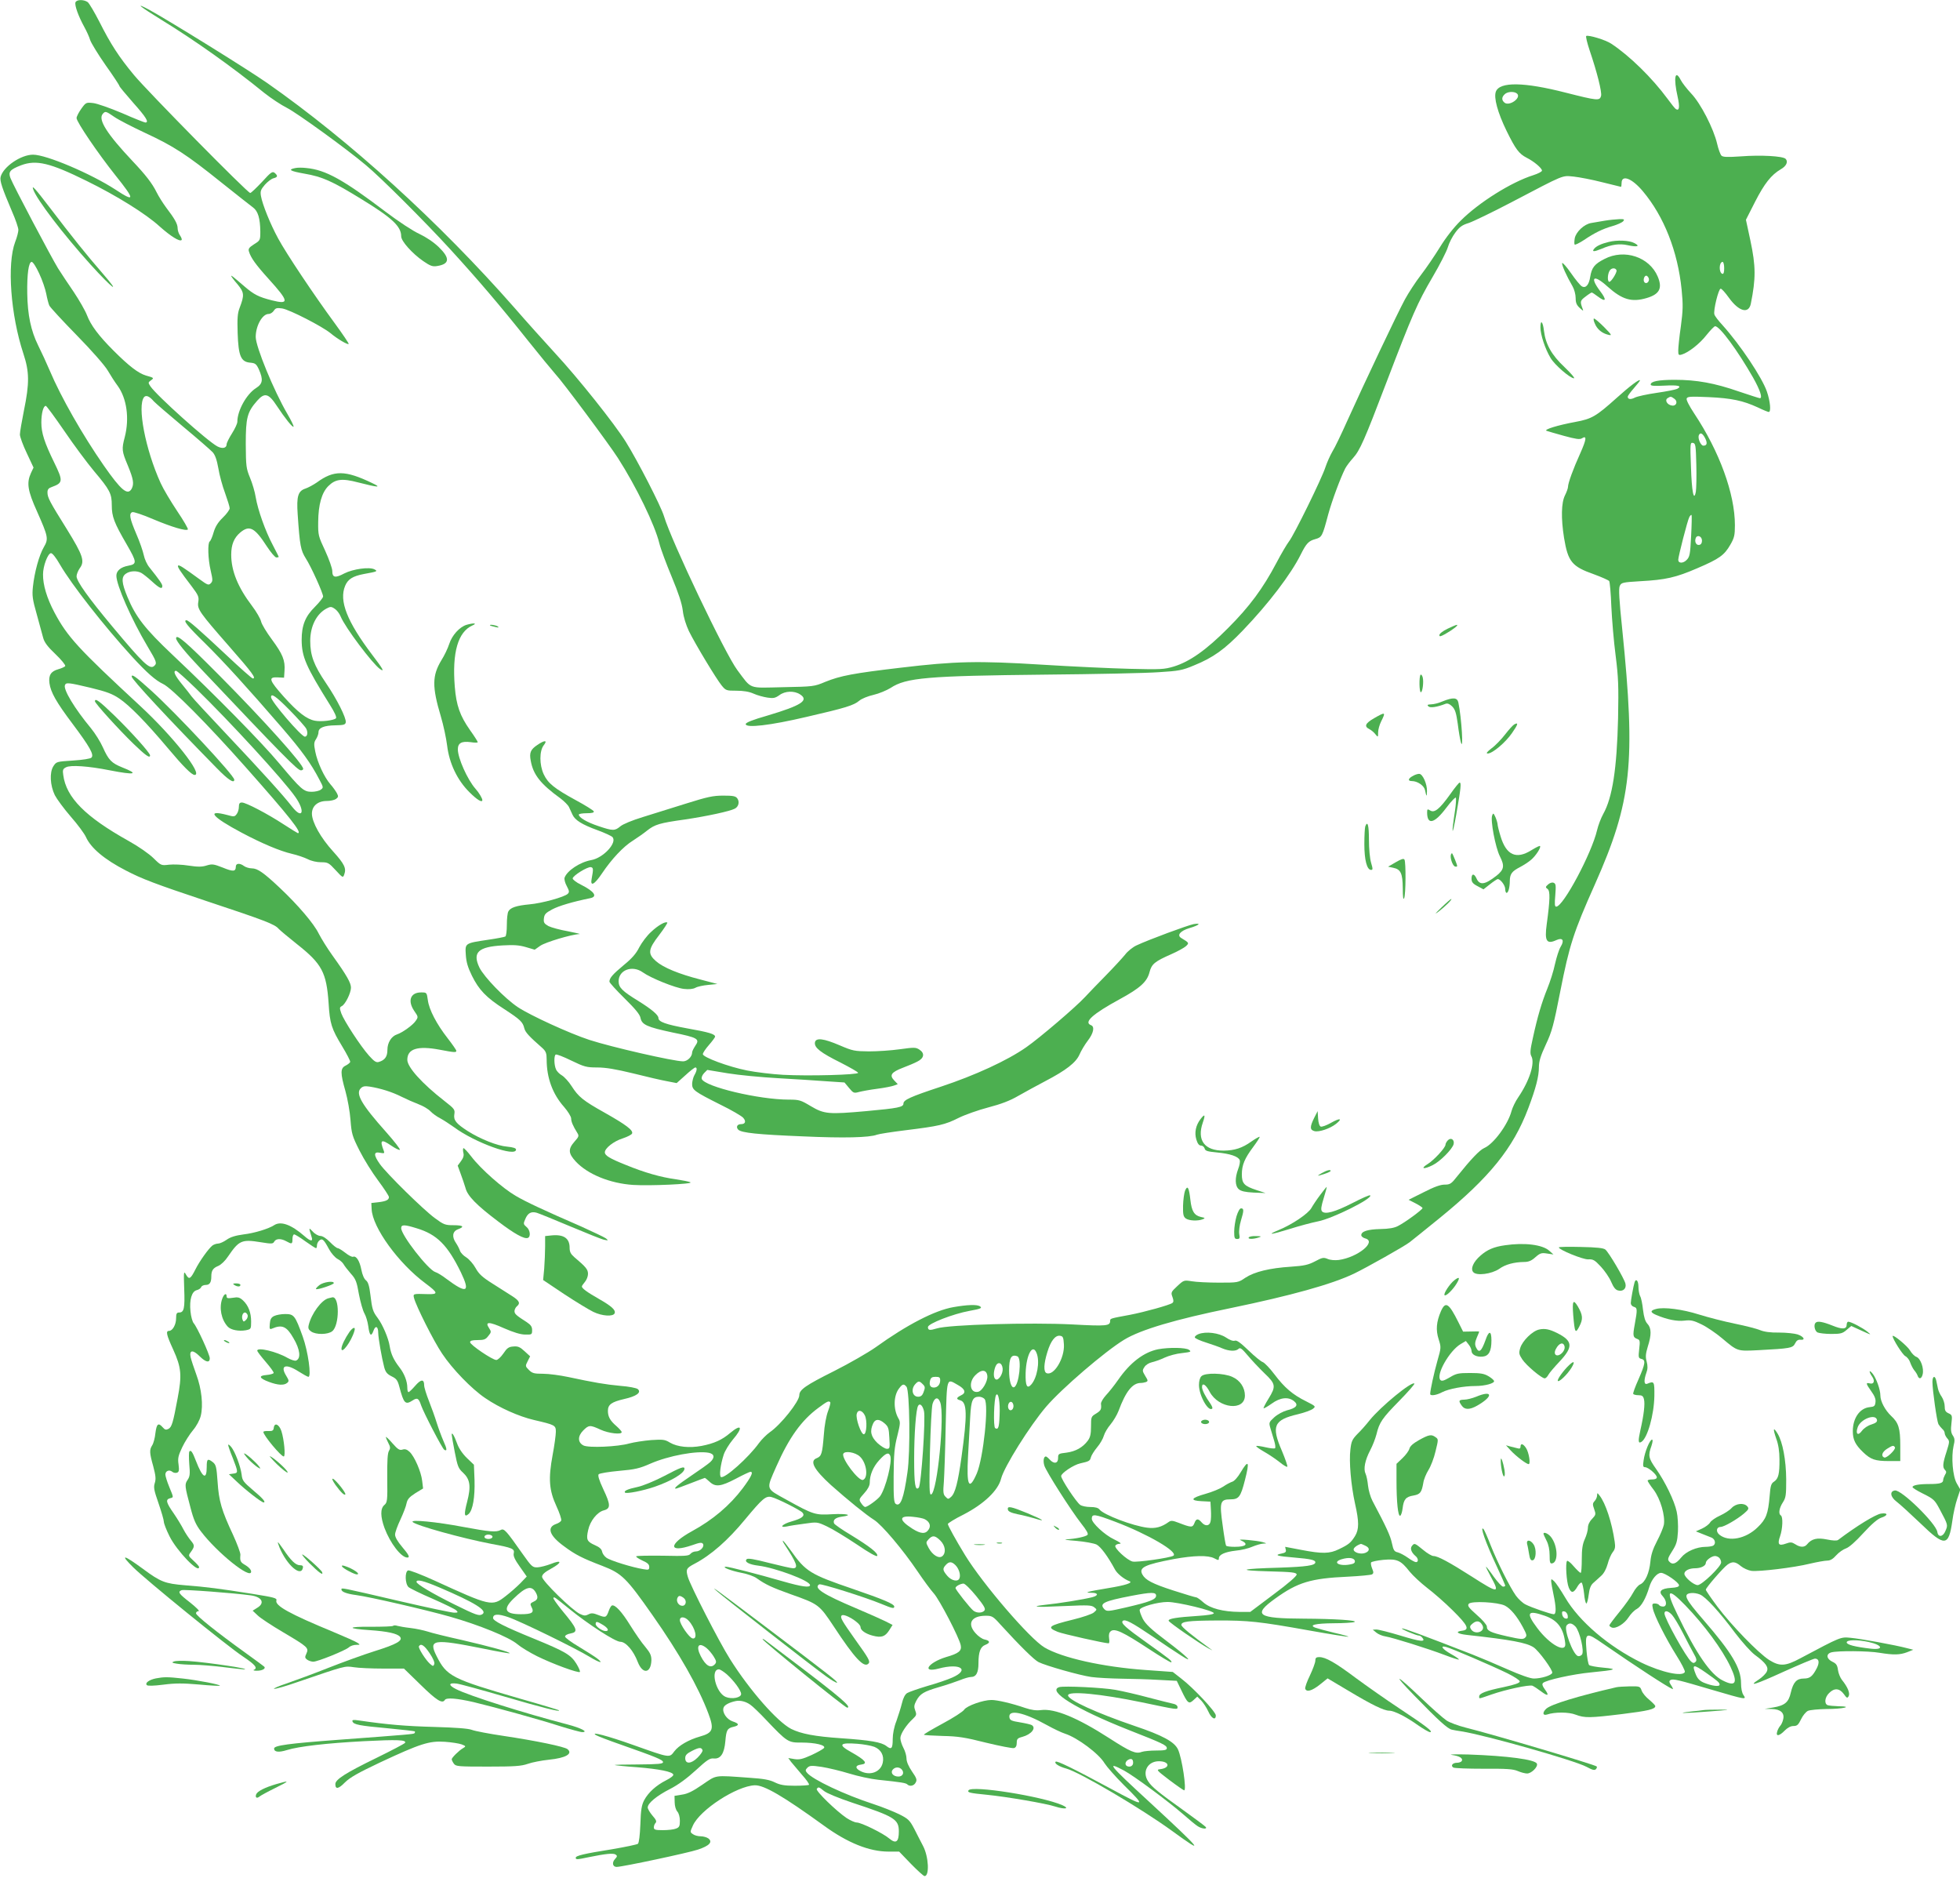 <?xml version="1.0" standalone="no"?>
<!DOCTYPE svg PUBLIC "-//W3C//DTD SVG 20010904//EN"
 "http://www.w3.org/TR/2001/REC-SVG-20010904/DTD/svg10.dtd">
<svg version="1.0" xmlns="http://www.w3.org/2000/svg"
 width="1280pt" height="1226pt" viewBox="0 0 1280 1226"
 preserveAspectRatio="xMidYMid meet">
<g transform="translate(0,1226) scale(0.1,-0.1)"
fill="#4caf50" stroke="none">
<path d="M493 12245 c-7 -19 19 -91 57 -160 15 -27 33 -66 39 -87 7 -20 52
-94 101 -164 50 -70 90 -131 90 -136 0 -4 41 -53 90 -109 83 -93 106 -129 79
-129 -5 0 -74 27 -151 61 -78 33 -163 63 -189 66 -46 5 -48 5 -78 -37 -17 -24
-31 -51 -31 -61 0 -25 140 -231 254 -374 129 -161 129 -178 0 -93 -160 104
-451 228 -538 228 -80 0 -195 -79 -212 -145 -6 -26 9 -72 75 -227 23 -52 41
-106 41 -119 0 -13 -9 -49 -21 -79 -54 -143 -30 -476 54 -730 39 -118 40 -192
3 -372 -14 -70 -26 -140 -26 -155 0 -15 20 -70 45 -122 l44 -94 -17 -36 c-29
-64 -22 -114 40 -251 73 -165 76 -178 44 -233 -30 -51 -61 -163 -71 -258 -6
-58 -3 -82 25 -180 17 -63 36 -132 42 -154 8 -29 28 -57 80 -106 39 -37 67
-72 64 -78 -4 -6 -25 -15 -46 -21 -47 -13 -64 -39 -57 -91 8 -59 44 -123 150
-264 114 -152 143 -204 124 -222 -7 -7 -57 -15 -121 -19 -107 -7 -108 -7 -128
-38 -25 -40 -21 -124 10 -188 13 -25 59 -88 104 -140 45 -51 89 -111 99 -133
32 -72 121 -147 261 -219 105 -55 196 -89 519 -197 392 -130 454 -154 479
-184 7 -8 62 -54 121 -101 162 -128 191 -184 205 -384 8 -134 19 -167 88 -281
31 -51 55 -98 53 -103 -2 -6 -16 -17 -30 -24 -35 -17 -35 -48 -1 -167 14 -50
29 -134 33 -188 7 -90 11 -105 59 -200 28 -56 83 -144 122 -196 38 -51 70
-100 70 -107 0 -19 -19 -28 -70 -34 l-45 -5 2 -40 c5 -119 175 -354 352 -485
83 -62 85 -72 13 -70 -96 3 -95 3 -88 -26 14 -53 127 -279 183 -362 67 -101
193 -231 282 -291 92 -63 220 -120 319 -143 137 -32 142 -34 142 -77 0 -20 -9
-88 -21 -151 -29 -157 -23 -231 25 -335 20 -43 34 -85 31 -93 -2 -7 -18 -18
-34 -23 -62 -22 -43 -76 52 -145 75 -56 121 -79 252 -129 126 -49 155 -77 326
-321 175 -249 301 -471 365 -642 39 -103 31 -127 -56 -151 -73 -21 -137 -58
-166 -96 -33 -44 -26 -45 -268 41 -168 60 -287 91 -243 64 10 -6 82 -34 160
-61 233 -82 277 -100 277 -115 0 -11 -30 -14 -162 -15 -90 0 -158 -2 -153 -4
6 -2 71 -9 145 -14 145 -12 231 -29 237 -48 3 -7 -18 -23 -46 -37 -67 -34
-117 -80 -144 -130 -17 -33 -22 -63 -25 -158 -3 -72 -9 -121 -16 -127 -6 -5
-83 -21 -171 -36 -183 -29 -235 -42 -235 -55 0 -13 6 -13 87 4 108 22 157 27
173 17 12 -8 12 -13 -4 -30 -21 -23 -15 -51 11 -51 37 0 469 92 531 113 75 25
98 50 68 73 -11 8 -34 14 -51 14 -17 0 -40 6 -50 14 -19 13 -19 14 0 56 46
103 285 258 404 263 61 2 187 -72 451 -263 155 -113 297 -170 422 -170 l70 0
77 -80 c43 -44 83 -80 89 -80 33 0 27 127 -10 197 -14 26 -39 76 -57 111 -30
57 -39 66 -99 96 -37 18 -112 48 -167 66 -188 61 -398 160 -435 205 -11 13
-11 19 3 33 15 14 26 15 94 5 43 -7 123 -26 178 -43 55 -17 141 -36 190 -41
154 -16 180 -21 190 -30 16 -16 44 -10 55 12 10 17 6 29 -24 72 -23 34 -36 64
-36 85 0 17 -9 49 -20 69 -11 21 -20 49 -20 64 0 27 39 87 83 127 22 21 24 27
14 53 -9 24 -8 35 7 64 25 46 49 60 148 89 46 13 107 34 136 45 29 12 61 21
72 21 35 0 50 28 50 90 0 74 13 108 45 120 33 13 32 27 -5 35 -16 3 -43 22
-60 42 -56 63 -26 113 68 113 40 0 48 -4 95 -57 128 -140 221 -232 250 -246
49 -24 267 -86 344 -97 37 -5 127 -10 198 -11 72 -1 182 -4 245 -8 l115 -6 30
-62 c41 -86 49 -92 79 -64 l25 23 26 -26 c14 -15 35 -47 46 -71 20 -46 49 -61
49 -26 0 24 -147 181 -226 241 l-55 43 -181 13 c-278 20 -542 79 -657 147 -96
57 -401 412 -518 602 -60 98 -113 194 -113 204 0 5 46 34 103 62 133 69 226
157 245 235 20 77 187 344 294 469 102 119 384 361 509 437 108 66 335 133
697 207 391 81 659 155 805 225 81 39 330 179 363 205 12 9 100 80 195 157
327 266 481 457 579 716 51 135 70 210 70 271 0 37 11 73 45 146 40 85 51 125
95 350 59 299 86 384 225 695 242 544 268 793 179 1669 -20 191 -24 264 -16
281 10 22 18 24 134 31 166 9 232 24 373 85 143 61 176 85 215 153 26 45 30
62 30 128 0 205 -101 481 -265 728 -33 50 -54 90 -50 99 5 13 25 14 143 9 151
-7 225 -23 321 -67 35 -17 67 -30 72 -30 16 0 10 69 -12 133 -31 91 -173 304
-290 434 -26 28 -50 59 -53 70 -8 25 27 168 41 168 7 0 30 -26 53 -58 65 -91
130 -109 144 -40 33 165 33 244 -3 413 l-29 135 60 118 c61 119 105 175 168
212 37 21 49 50 31 68 -18 18 -163 26 -291 16 -90 -6 -118 -5 -128 5 -7 7 -20
42 -28 77 -23 99 -107 263 -169 328 -29 31 -60 71 -69 89 -37 72 -48 13 -20
-110 15 -67 11 -95 -12 -80 -6 4 -30 34 -54 67 -101 137 -248 281 -368 360
-38 25 -148 58 -163 50 -4 -3 6 -45 22 -93 49 -144 81 -272 75 -298 -9 -33
-22 -32 -231 21 -273 70 -431 72 -456 7 -15 -39 11 -136 70 -257 59 -120 81
-149 131 -175 48 -24 100 -68 100 -84 0 -7 -26 -20 -57 -30 -143 -45 -355
-178 -473 -296 -47 -46 -99 -113 -137 -175 -34 -55 -89 -136 -123 -180 -34
-44 -81 -116 -105 -160 -48 -88 -267 -550 -377 -794 -38 -85 -81 -175 -97
-200 -15 -26 -35 -71 -45 -101 -23 -73 -207 -447 -238 -485 -13 -17 -50 -79
-82 -140 -88 -167 -176 -286 -316 -426 -142 -143 -250 -219 -354 -251 -64 -19
-84 -20 -290 -15 -122 3 -378 15 -571 27 -418 26 -565 23 -925 -20 -306 -36
-391 -52 -490 -92 -73 -31 -79 -31 -276 -35 -232 -5 -202 -17 -299 112 -80
107 -430 841 -479 1005 -19 64 -172 362 -249 485 -73 117 -310 415 -463 580
-66 72 -185 204 -264 295 -491 559 -1076 1091 -1615 1468 -129 90 -647 411
-774 480 -98 52 -53 16 84 -68 214 -131 465 -309 670 -476 44 -35 112 -80 150
-99 65 -33 386 -265 513 -372 98 -81 387 -370 549 -547 184 -201 328 -370 511
-600 75 -94 155 -191 177 -216 50 -53 350 -457 410 -550 120 -187 242 -438
271 -558 9 -37 46 -135 81 -219 44 -106 66 -172 72 -220 5 -44 21 -93 40 -134
43 -87 179 -312 214 -355 27 -33 31 -34 96 -34 46 0 83 -6 112 -19 24 -11 65
-22 91 -26 39 -6 51 -3 78 16 37 28 97 30 135 5 60 -39 9 -72 -212 -138 -98
-28 -143 -46 -143 -56 0 -27 159 -9 397 47 256 59 308 75 345 106 15 13 57 30
93 38 35 8 85 29 111 45 101 67 238 79 1009 87 330 3 665 10 744 16 129 8 152
12 228 44 126 51 201 105 320 229 168 175 314 367 378 496 36 72 51 88 95 100
43 12 46 18 84 161 25 91 78 234 111 300 9 17 32 47 51 68 45 50 73 113 219
496 168 440 202 518 300 685 47 80 92 168 100 195 8 28 30 71 49 96 27 37 45
50 88 63 29 10 154 70 278 135 355 186 329 175 407 168 37 -4 121 -20 187 -37
65 -16 120 -30 122 -30 2 0 4 11 4 25 0 57 68 31 139 -54 138 -164 228 -393
253 -642 10 -100 9 -134 -5 -240 -10 -68 -17 -139 -17 -157 0 -30 2 -33 23
-27 44 13 118 71 162 128 25 31 50 57 56 57 30 0 147 -159 248 -336 46 -82 63
-134 44 -134 -5 0 -66 20 -138 44 -158 55 -276 76 -417 76 -108 0 -158 -10
-158 -31 0 -9 25 -10 90 -7 89 5 118 -2 83 -21 -10 -5 -70 -17 -133 -26 -63
-9 -127 -23 -143 -31 -27 -14 -47 -12 -47 6 0 5 18 30 40 55 22 25 40 48 40
51 0 13 -68 -38 -152 -114 -135 -121 -162 -137 -270 -157 -114 -21 -209 -50
-188 -58 8 -3 60 -18 114 -33 77 -21 103 -25 117 -16 33 21 30 -6 -11 -98 -46
-101 -80 -195 -80 -219 0 -9 -9 -34 -20 -56 -24 -48 -26 -149 -6 -276 26 -157
51 -188 196 -239 49 -18 94 -38 99 -44 4 -6 11 -81 14 -166 4 -85 16 -229 28
-320 18 -143 20 -197 16 -410 -8 -332 -37 -518 -97 -625 -15 -27 -33 -75 -40
-105 -35 -151 -221 -500 -267 -500 -10 0 -11 16 -6 75 5 64 4 75 -11 81 -10 4
-25 -1 -36 -11 -18 -16 -18 -19 -3 -30 17 -13 16 -69 -6 -230 -15 -110 -1
-133 64 -103 40 18 53 -2 27 -44 -11 -18 -27 -69 -37 -113 -9 -44 -32 -116
-50 -160 -36 -89 -64 -182 -95 -325 -17 -76 -19 -99 -9 -117 24 -45 -12 -159
-86 -268 -19 -27 -38 -68 -44 -90 -23 -87 -117 -215 -178 -241 -30 -13 -87
-73 -176 -184 -39 -50 -47 -55 -83 -55 -27 0 -69 -15 -137 -50 l-98 -49 45
-23 c25 -13 46 -27 46 -31 0 -10 -114 -94 -160 -117 -24 -13 -60 -19 -115 -20
-83 -2 -125 -15 -125 -40 0 -8 11 -17 25 -21 79 -20 -48 -124 -172 -141 -25
-3 -55 -1 -73 7 -27 11 -35 9 -82 -16 -44 -23 -71 -29 -158 -35 -139 -9 -237
-33 -297 -72 -47 -32 -49 -32 -173 -32 -69 0 -148 4 -177 9 -51 8 -52 8 -95
-32 -41 -38 -42 -42 -31 -71 8 -23 8 -32 -1 -39 -17 -13 -182 -59 -276 -77
-130 -24 -130 -24 -130 -39 0 -34 -22 -36 -246 -24 -270 14 -809 -1 -886 -26
-46 -14 -58 -13 -58 9 0 22 163 86 273 106 72 13 84 18 66 30 -20 12 -82 10
-173 -6 -121 -21 -303 -115 -506 -261 -51 -36 -173 -106 -272 -156 -186 -93
-228 -122 -228 -158 0 -41 -121 -193 -193 -242 -22 -16 -53 -47 -70 -70 -68
-95 -226 -236 -249 -222 -12 8 -3 80 18 145 8 25 35 69 59 98 70 81 59 108
-17 44 -53 -45 -104 -68 -186 -84 -80 -15 -157 -7 -206 21 -34 21 -46 22 -124
17 -48 -4 -112 -14 -142 -22 -76 -22 -267 -30 -300 -13 -38 20 -38 61 -1 98
36 36 44 37 113 5 52 -24 138 -34 138 -16 0 5 -15 22 -34 39 -42 36 -56 62
-56 100 0 41 24 58 106 77 81 18 115 43 89 65 -8 7 -59 17 -113 21 -99 9 -173
22 -342 58 -52 11 -126 21 -163 21 -59 0 -71 3 -93 25 -24 24 -24 26 -8 57
l16 32 -36 33 c-30 28 -44 34 -74 31 -30 -2 -41 -10 -65 -46 -16 -23 -36 -42
-46 -42 -25 0 -171 99 -171 116 0 10 13 14 49 14 42 0 53 4 70 27 20 24 20 28
5 51 -29 43 -2 44 96 0 64 -28 110 -42 140 -42 43 -1 45 0 45 29 0 22 -8 34
-35 52 -69 44 -80 54 -80 72 0 10 7 24 15 31 25 20 17 37 -30 67 -24 15 -82
52 -129 82 -67 42 -89 63 -110 101 -15 27 -42 58 -61 70 -19 11 -37 31 -41 43
-4 12 -15 34 -25 49 -29 41 -25 77 11 91 46 17 36 27 -29 27 -54 0 -64 4 -122
47 -75 55 -314 290 -358 352 -42 59 -42 83 1 74 27 -5 30 -4 25 11 -29 74 -18
81 49 35 25 -17 49 -29 55 -27 6 2 -35 55 -91 118 -158 177 -200 249 -164 284
13 13 26 16 58 11 70 -11 147 -35 208 -66 32 -16 82 -38 111 -49 30 -11 65
-32 78 -46 13 -14 42 -35 64 -46 22 -12 62 -38 90 -58 136 -101 405 -198 405
-146 0 9 -18 15 -58 19 -64 5 -176 50 -258 102 -76 49 -93 71 -87 109 5 31 1
36 -63 86 -148 115 -244 222 -244 270 0 72 67 93 211 66 99 -19 109 -19 109
-7 0 5 -25 41 -56 81 -72 92 -122 187 -130 250 -7 50 -7 50 -44 50 -70 0 -90
-55 -44 -122 25 -36 26 -39 10 -62 -17 -28 -89 -79 -123 -90 -37 -12 -63 -54
-63 -101 0 -44 -16 -67 -56 -79 -17 -5 -30 3 -64 41 -57 64 -164 229 -181 276
-12 35 -12 40 4 48 23 13 58 84 59 119 1 31 -28 82 -120 210 -34 47 -74 112
-91 145 -31 64 -136 187 -254 298 -104 98 -145 127 -182 127 -17 0 -40 7 -51
15 -28 21 -54 19 -54 -4 0 -32 -17 -34 -85 -6 -59 23 -69 25 -105 14 -31 -10
-58 -10 -118 -1 -42 7 -100 9 -128 6 -51 -6 -52 -6 -101 42 -28 28 -98 77
-163 113 -283 158 -408 284 -427 431 -5 32 -2 40 18 50 29 16 147 8 287 -20
164 -32 193 -25 81 19 -70 28 -90 48 -127 131 -16 36 -51 92 -78 125 -107 129
-181 252 -170 281 7 19 21 18 168 -17 103 -25 141 -39 187 -70 67 -45 175
-155 318 -325 99 -118 155 -174 174 -174 58 0 -140 251 -356 451 -404 374
-475 451 -560 611 -49 93 -75 179 -74 248 0 53 30 134 51 138 9 2 32 -26 60
-75 76 -131 289 -402 469 -599 98 -107 155 -157 204 -180 56 -26 291 -263 540
-544 288 -325 371 -430 340 -430 -2 0 -44 26 -92 57 -107 70 -247 143 -273
143 -15 0 -20 -7 -20 -28 0 -16 -6 -37 -14 -47 -13 -18 -18 -19 -60 -7 -143
38 -104 -11 94 -116 128 -68 248 -119 326 -137 35 -8 82 -24 104 -35 23 -12
59 -20 86 -20 45 0 51 -3 96 -52 46 -50 48 -51 56 -28 15 40 2 68 -73 151 -81
89 -136 188 -138 244 -1 51 37 85 97 85 23 0 50 6 60 13 16 12 17 17 6 38 -7
13 -26 40 -43 59 -39 45 -84 141 -98 212 -10 49 -9 61 5 82 9 14 16 34 16 45
0 29 36 44 110 45 54 1 65 4 68 19 5 27 -57 151 -130 258 -78 115 -102 179
-102 274 0 96 41 177 107 212 25 13 31 13 53 -2 13 -8 31 -31 39 -51 29 -71
207 -307 256 -342 33 -23 21 -1 -50 92 -165 218 -218 353 -177 451 18 43 49
63 122 77 89 16 92 18 70 30 -32 18 -140 3 -197 -26 -60 -32 -79 -28 -79 16 0
17 -21 76 -46 131 -45 96 -47 102 -46 189 1 113 23 191 66 234 46 46 89 52
195 24 132 -34 157 -35 91 -4 -177 85 -250 85 -362 3 -22 -15 -55 -33 -73 -39
-49 -16 -59 -51 -51 -168 14 -207 20 -235 53 -288 35 -54 113 -227 113 -249 0
-7 -24 -38 -53 -67 -64 -63 -87 -122 -87 -217 1 -110 27 -171 185 -424 31 -49
45 -81 39 -87 -14 -14 -97 -24 -137 -16 -54 10 -111 54 -203 156 -97 109 -104
130 -41 127 l42 -2 3 45 c5 68 -12 109 -82 204 -35 47 -67 100 -71 118 -4 18
-31 65 -60 103 -91 120 -135 227 -135 333 0 66 18 110 59 145 60 50 94 33 174
-91 26 -39 53 -72 62 -72 8 0 15 2 15 4 0 3 -18 37 -39 78 -48 90 -97 228
-111 311 -5 34 -22 91 -37 127 -25 61 -27 74 -28 220 0 173 9 209 75 284 48
54 74 48 127 -33 54 -82 104 -144 110 -137 3 3 -15 40 -40 83 -88 150 -207
439 -207 503 0 72 43 150 84 150 12 0 27 10 34 21 12 18 20 20 55 15 49 -8
263 -118 316 -162 43 -36 112 -77 118 -70 3 2 -38 63 -90 134 -138 188 -317
456 -370 554 -52 95 -104 225 -113 279 -5 31 -1 41 26 73 18 20 43 39 56 42
28 7 30 16 8 35 -15 12 -25 5 -83 -59 -37 -39 -71 -72 -77 -72 -17 0 -670 663
-759 770 -98 118 -152 201 -226 348 -32 62 -66 120 -76 128 -25 18 -72 18 -80
-1z m9415 -597 c28 -28 -52 -84 -83 -58 -19 16 -19 35 1 54 18 19 65 21 82 4z
m-9162 -151 c27 -19 117 -65 200 -104 188 -87 271 -141 499 -324 99 -79 193
-153 208 -164 32 -24 46 -71 47 -157 0 -57 -1 -58 -41 -83 -33 -21 -39 -30
-33 -48 12 -40 44 -85 129 -179 133 -147 136 -168 20 -139 -86 22 -116 37
-180 92 -79 68 -85 72 -85 67 0 -3 18 -28 41 -54 44 -54 46 -70 14 -154 -14
-36 -16 -69 -13 -165 5 -149 21 -188 82 -193 33 -3 40 -8 57 -45 29 -66 25
-93 -19 -121 -62 -39 -122 -147 -122 -220 0 -12 -16 -46 -35 -76 -19 -30 -35
-62 -35 -71 0 -25 -27 -31 -60 -14 -65 34 -398 333 -438 393 -15 23 -15 25 3
38 22 16 22 17 -32 32 -50 15 -111 62 -212 163 -96 96 -148 165 -173 231 -11
29 -50 97 -86 151 -37 54 -83 123 -103 155 -42 68 -295 546 -311 590 -15 40
-3 55 70 83 99 37 188 16 427 -102 194 -95 389 -216 478 -298 72 -64 131 -101
143 -88 3 3 -1 16 -10 29 -9 12 -16 34 -16 48 0 28 -20 63 -75 135 -20 27 -48
71 -62 99 -29 59 -72 114 -159 206 -164 174 -224 268 -194 305 17 21 21 20 76
-18z m-490 -1023 c20 -42 40 -101 46 -132 6 -32 15 -66 20 -77 5 -11 85 -98
179 -194 99 -101 184 -198 203 -231 18 -31 47 -76 65 -100 59 -82 77 -212 46
-333 -21 -80 -20 -92 20 -187 37 -90 41 -119 25 -151 -26 -47 -69 -11 -182
151 -139 200 -280 447 -353 620 -20 47 -54 121 -76 165 -47 95 -69 199 -71
339 -2 127 9 206 29 206 8 0 29 -32 49 -76z m11004 35 c0 -28 -4 -39 -12 -37
-24 8 -22 78 2 78 5 0 10 -18 10 -41z m-10255 -870 c11 -12 97 -86 190 -164
94 -78 181 -154 194 -168 16 -18 27 -49 37 -105 7 -44 27 -117 44 -162 16 -45
30 -89 30 -99 0 -9 -20 -37 -45 -61 -32 -31 -49 -59 -60 -96 -8 -29 -20 -56
-25 -59 -15 -9 -12 -115 6 -191 14 -61 14 -69 0 -83 -14 -14 -21 -11 -73 27
-107 78 -133 95 -140 89 -6 -7 11 -34 90 -137 43 -57 47 -68 42 -100 -8 -47 6
-67 203 -292 150 -171 177 -208 153 -208 -6 0 -84 69 -173 153 -177 166 -247
227 -260 227 -24 0 4 -36 120 -149 131 -130 271 -284 502 -551 132 -153 191
-235 245 -339 28 -52 28 -54 10 -67 -10 -8 -37 -14 -60 -14 -52 0 -69 16 -211
185 -115 138 -419 447 -696 708 -181 171 -242 249 -296 380 -38 91 -41 130
-10 151 26 19 71 21 101 5 12 -7 43 -31 69 -55 49 -45 68 -54 68 -30 0 12 -20
41 -84 121 -16 19 -32 55 -37 80 -5 24 -26 87 -49 139 -43 101 -49 133 -26
142 8 3 69 -17 136 -46 124 -52 215 -79 227 -67 3 4 -28 58 -70 120 -42 63
-91 145 -108 183 -100 220 -154 504 -108 561 13 15 35 6 64 -28z m9930 17 c24
-17 13 -49 -16 -44 -31 4 -49 35 -29 48 20 13 23 12 45 -4z m-10515 -210 c61
-90 149 -208 194 -262 104 -123 116 -147 116 -223 0 -74 15 -114 97 -255 68
-118 69 -129 10 -140 -49 -9 -77 -33 -77 -65 0 -62 99 -286 203 -461 61 -102
64 -111 43 -129 -28 -24 -70 16 -273 259 -157 188 -233 295 -233 327 0 13 10
37 21 53 34 45 21 84 -84 254 -113 181 -127 207 -127 241 0 19 7 28 28 35 74
27 75 39 16 160 -64 131 -84 193 -84 261 0 60 13 109 29 109 5 0 59 -74 121
-164z m10715 -46 c17 -33 13 -50 -11 -50 -17 0 -37 47 -30 67 9 22 24 15 41
-17z m-57 -175 c2 -77 0 -156 -3 -175 -13 -70 -27 -1 -32 162 -6 153 -5 160
13 156 17 -3 19 -15 22 -143z m-34 -466 c-6 -120 -9 -135 -30 -156 -23 -23
-54 -22 -54 2 0 21 61 259 72 278 5 10 12 17 15 14 2 -3 1 -65 -3 -138z m71
-29 c0 -16 -6 -26 -18 -28 -19 -4 -32 20 -23 44 9 25 41 13 41 -16z m-9834
-967 c221 -215 570 -595 648 -707 66 -94 47 -150 -21 -64 -58 75 -205 237
-426 471 -119 126 -223 238 -231 250 -8 12 -37 48 -63 80 -46 56 -60 87 -38
87 6 0 65 -53 131 -117z m611 -140 c53 -54 101 -108 108 -121 12 -24 8 -52 -9
-52 -23 0 -221 230 -221 258 0 28 31 7 122 -85z m829 -3383 c133 -40 202 -110
289 -288 63 -131 39 -142 -95 -42 -27 21 -60 41 -72 44 -47 15 -223 241 -223
287 0 24 21 24 101 -1z m4227 -759 c5 -89 -65 -206 -113 -187 -21 8 -19 61 5
138 22 73 52 111 83 106 19 -3 22 -10 25 -57z m-178 -57 c22 -56 3 -162 -36
-205 -27 -30 -38 -8 -36 76 4 120 46 197 72 129z m-126 -20 c31 -12 11 -191
-22 -202 -18 -6 -32 42 -32 109 0 83 14 108 54 93z m-96 -80 c3 -35 -28 -82
-46 -70 -15 9 -15 46 -2 81 14 37 44 30 48 -11z m-100 -49 c3 -35 -34 -98 -61
-103 -52 -10 -64 63 -17 109 39 40 74 37 78 -6z m-308 -28 c0 -27 -17 -47 -41
-47 -24 0 -32 16 -25 46 5 19 13 24 36 24 25 0 30 -4 30 -23z m-116 -23 c19
-18 19 -24 6 -58 -7 -18 -17 -26 -34 -26 -37 0 -49 49 -19 82 20 22 27 22 47
2z m231 -7 c49 -27 56 -52 21 -68 -31 -15 -33 -25 -6 -32 46 -12 48 -92 9
-372 -23 -165 -41 -235 -68 -259 -18 -16 -20 -16 -36 1 -15 14 -17 29 -11 98
3 44 9 209 12 368 8 321 4 307 79 264z m-335 -12 c21 -25 26 -428 6 -560 -24
-169 -45 -225 -76 -205 -12 8 -15 39 -14 182 1 144 5 188 24 262 20 81 21 92
7 115 -34 60 -32 149 5 196 22 29 31 31 48 10z m608 -187 c-3 -80 -9 -95 -29
-83 -13 9 -8 192 6 216 15 23 27 -48 23 -133z m-98 107 c29 -35 -8 -385 -51
-486 -51 -117 -68 -82 -57 116 5 83 11 196 14 253 6 110 16 132 58 132 13 0
29 -7 36 -15z m-290 -21 c31 -80 -19 -589 -59 -602 -12 -4 -13 36 -8 274 4
154 11 296 17 317 13 43 36 49 50 11z m-718 0 c3 -3 -3 -28 -14 -57 -12 -31
-24 -94 -28 -157 -10 -123 -15 -138 -46 -151 -49 -18 -19 -74 93 -176 109 -97
230 -195 281 -227 51 -32 188 -194 284 -336 39 -58 87 -123 107 -145 36 -40
165 -287 175 -337 8 -37 -12 -54 -96 -78 -117 -36 -163 -105 -48 -75 141 38
207 -7 88 -59 -29 -13 -102 -38 -163 -55 -60 -18 -120 -39 -131 -46 -14 -9
-26 -33 -34 -67 -7 -29 -24 -81 -36 -116 -15 -37 -24 -84 -24 -117 0 -62 -8
-72 -41 -46 -33 26 -107 38 -294 51 -176 12 -263 29 -328 61 -91 47 -271 252
-399 455 -72 114 -261 483 -276 538 -14 49 -10 57 43 85 109 57 219 154 331
290 114 137 135 155 172 146 38 -9 190 -86 203 -102 18 -21 -4 -38 -71 -57
-61 -17 -86 -44 -31 -33 16 4 67 12 114 18 83 12 84 12 148 -18 35 -16 122
-69 194 -117 82 -56 131 -83 134 -75 6 18 -48 60 -170 135 -59 35 -109 70
-112 77 -9 23 9 38 51 44 77 10 33 21 -62 16 -111 -7 -124 -3 -299 94 -139 77
-135 63 -67 218 83 188 164 301 274 382 58 43 68 48 78 37z m1196 -18 c2 -10
-1 -23 -7 -29 -16 -16 -34 6 -26 33 8 24 28 22 33 -4z m-584 -39 c12 -47 -18
-485 -34 -501 -23 -23 -30 22 -30 189 0 162 12 324 26 346 11 19 29 3 38 -34z
m-387 -27 c18 -33 13 -125 -6 -125 -18 0 -54 103 -46 133 7 30 35 25 52 -8z
m130 -54 c24 -21 28 -32 31 -95 4 -66 3 -71 -16 -71 -12 0 -39 17 -62 38 -43
42 -51 77 -28 127 14 31 39 32 75 1z m-1148 -192 c37 -8 41 -31 9 -61 -13 -12
-68 -51 -123 -88 -90 -61 -119 -85 -101 -85 4 0 47 16 96 35 49 19 91 35 93
35 2 0 16 -11 31 -25 38 -36 73 -32 172 20 47 25 90 45 95 45 21 0 5 -33 -50
-107 -85 -113 -196 -207 -332 -281 -156 -86 -155 -145 2 -91 50 18 63 19 70 8
11 -18 -18 -49 -46 -49 -13 0 -29 -7 -36 -16 -11 -14 -37 -15 -180 -12 -92 1
-170 0 -174 -4 -4 -3 14 -15 39 -27 34 -15 46 -25 46 -42 0 -19 -4 -21 -38
-15 -70 11 -217 56 -242 75 -14 10 -26 28 -28 40 -3 16 -17 29 -47 42 -52 23
-58 36 -44 98 12 59 59 118 102 129 46 12 45 37 -3 138 -29 62 -37 91 -30 98
6 6 66 16 133 22 104 9 134 16 204 47 119 52 303 86 382 71z m987 -25 c44 -41
56 -138 20 -152 -27 -11 -141 139 -129 170 9 22 79 11 109 -18z m198 5 c14
-37 -29 -210 -66 -263 -16 -22 -83 -71 -98 -71 -5 0 -17 11 -26 25 -16 24 -15
26 20 65 23 25 36 50 36 68 0 52 22 104 62 148 43 47 62 54 72 28z m226 -414
c32 -17 41 -44 24 -68 -20 -30 -51 -28 -105 6 -91 58 -90 88 3 78 32 -3 68
-10 78 -16z m101 -139 c33 -33 39 -80 13 -102 -22 -18 -63 6 -89 53 -19 36
-19 37 -1 57 26 28 42 26 77 -8z m99 -161 c22 -22 35 -63 26 -85 -9 -26 -52
-17 -80 16 -30 36 -32 46 -9 71 21 23 38 23 63 -2z m135 -201 c52 -64 63 -84
54 -95 -14 -17 -50 -18 -72 -1 -21 16 -117 137 -117 148 0 11 31 28 52 29 10
0 46 -36 83 -81z m-1911 -12 c23 -17 17 -52 -8 -52 -23 0 -41 27 -33 49 8 19
17 20 41 3z m33 -149 c45 -49 61 -123 26 -116 -22 4 -83 93 -83 119 0 26 32
24 57 -3z m116 -178 c14 -11 35 -36 47 -55 18 -29 20 -38 10 -50 -27 -32 -61
-13 -94 52 -33 65 -14 93 37 53z m133 -172 c47 -42 94 -106 94 -129 0 -24 -60
-36 -101 -19 -64 27 -102 180 -44 180 8 0 31 -15 51 -32z m154 -199 c14 -9 62
-55 105 -101 135 -142 143 -147 228 -146 91 0 163 -17 148 -36 -6 -7 -43 -28
-82 -46 -58 -26 -78 -31 -111 -26 l-40 7 18 -25 c11 -13 43 -51 71 -84 29 -32
50 -62 46 -66 -3 -3 -45 -6 -92 -6 -68 0 -96 5 -131 22 -34 17 -74 24 -165 30
-237 17 -212 20 -308 -45 -62 -43 -97 -60 -133 -65 l-49 -8 1 -42 c0 -24 8
-50 17 -60 10 -11 17 -35 17 -61 0 -35 -4 -43 -26 -51 -14 -6 -52 -10 -85 -10
-50 0 -59 3 -59 18 0 10 5 23 11 29 9 9 4 21 -20 48 -17 20 -31 44 -31 53 0
28 58 76 146 121 53 27 110 69 168 122 75 69 92 80 118 77 44 -4 68 32 75 113
6 73 13 85 54 94 39 9 37 21 -6 35 -39 13 -70 59 -60 89 5 18 37 35 80 44 29
6 66 -3 95 -24z m810 -275 c44 -18 65 -57 55 -103 -13 -62 -83 -88 -146 -55
-36 18 -34 38 4 42 48 6 29 29 -65 82 -87 48 -76 63 41 54 40 -3 90 -12 111
-20z m-1122 -22 c2 -7 -12 -28 -32 -48 -42 -42 -81 -44 -81 -4 0 20 10 30 45
48 46 23 61 24 68 4z m1302 -127 c17 -21 5 -45 -23 -45 -34 0 -54 25 -37 45
16 19 44 19 60 0z m-509 -139 c16 -14 96 -47 186 -77 276 -91 303 -108 303
-188 0 -68 -19 -82 -62 -46 -41 35 -184 105 -213 105 -12 0 -41 13 -66 29 -67
45 -203 177 -195 190 10 15 14 14 47 -13z"/>
<path d="M217 11023 c23 -67 198 -295 375 -491 143 -158 204 -202 78 -57 -106
122 -199 238 -343 427 -98 128 -122 155 -110 121z"/>
<path d="M1150 8092 c0 -18 62 -94 162 -199 528 -558 631 -663 653 -663 8 0
15 4 15 10 0 30 -256 316 -545 607 -219 221 -285 278 -285 245z"/>
<path d="M5122 2178 c82 -125 94 -158 57 -158 -11 0 -82 16 -157 35 -97 25
-139 32 -146 24 -17 -17 17 -35 77 -42 111 -14 337 -98 337 -127 0 -18 -53
-11 -175 24 -170 49 -354 96 -374 96 -33 -1 34 -27 102 -40 38 -7 81 -22 100
-36 56 -40 99 -60 222 -104 181 -64 185 -67 280 -210 136 -207 197 -272 226
-243 14 14 5 31 -87 159 -85 120 -97 141 -89 154 13 22 125 -46 125 -75 0 -20
33 -43 79 -55 57 -15 81 -7 108 35 l22 35 -47 24 c-26 13 -112 51 -192 85
-215 91 -279 132 -240 156 11 7 300 -84 404 -127 75 -31 86 -33 86 -18 0 17
-72 47 -270 115 -278 95 -308 113 -405 250 -26 36 -49 65 -52 65 -3 0 1 -10 9
-22z"/>
<path d="M4680 1872 c39 -36 637 -502 713 -556 37 -27 70 -46 73 -43 6 6 -47
48 -456 357 -340 257 -376 283 -330 242z"/>
<path d="M4980 1557 c0 -11 538 -447 552 -447 35 0 -45 69 -337 290 -104 79
-196 148 -202 153 -7 5 -13 7 -13 4z"/>
<path d="M4335 2621 c-62 -32 -137 -63 -171 -70 -66 -14 -92 -26 -82 -37 10
-9 117 12 193 38 110 38 195 89 195 118 0 18 -23 10 -135 -49z"/>
<path d="M1930 11163 c-53 -10 -37 -20 59 -37 116 -20 181 -49 371 -166 201
-123 260 -178 260 -243 0 -32 72 -112 144 -162 47 -32 61 -37 91 -32 82 13 85
51 11 123 -34 33 -82 65 -128 87 -42 19 -136 81 -218 143 -280 212 -393 275
-520 287 -25 3 -56 3 -70 0z"/>
<path d="M10480 10819 c-30 -5 -70 -12 -88 -15 -46 -7 -100 -58 -108 -100 -3
-19 -4 -38 0 -41 3 -3 30 10 59 29 73 49 122 73 188 92 31 9 62 23 69 31 11
13 7 15 -26 14 -22 -1 -64 -5 -94 -10z"/>
<path d="M10505 10680 c-49 -12 -80 -27 -94 -44 -17 -21 -2 -21 47 -1 67 29
118 36 172 24 64 -14 84 -7 43 14 -33 18 -114 21 -168 7z"/>
<path d="M10478 10569 c-65 -33 -83 -56 -93 -117 -8 -52 -29 -76 -54 -62 -10
5 -42 44 -71 86 -30 43 -56 72 -58 66 -4 -12 29 -85 68 -152 11 -19 20 -53 20
-76 0 -31 6 -46 27 -65 23 -21 25 -22 18 -4 -17 46 -16 52 19 78 19 15 38 27
41 27 3 0 22 -12 40 -26 53 -40 60 -24 15 35 -71 94 -42 112 48 30 96 -86 158
-104 256 -75 84 25 104 64 72 140 -54 128 -218 183 -348 115z m79 -74 c4 -13
-34 -75 -47 -75 -13 0 -13 46 1 71 10 20 39 23 46 4z m210 -51 c8 -20 -13 -42
-27 -28 -12 12 -3 44 11 44 5 0 12 -7 16 -16z"/>
<path d="M10415 10148 c15 -38 47 -64 88 -74 26 -6 24 -2 -27 50 -31 31 -60
56 -66 56 -5 0 -3 -15 5 -32z"/>
<path d="M10060 10122 c0 -47 30 -139 66 -199 26 -45 128 -133 153 -133 8 0
-20 33 -62 73 -85 80 -123 149 -134 237 -7 61 -23 77 -23 22z"/>
<path d="M3046 8180 c-45 -14 -94 -68 -112 -124 -9 -28 -32 -77 -52 -108 -60
-100 -61 -172 -3 -366 17 -57 35 -142 41 -190 14 -116 66 -226 146 -305 50
-50 84 -70 84 -51 0 11 -23 50 -45 74 -52 59 -115 200 -115 257 0 41 24 55 84
47 25 -4 46 -4 46 0 0 4 -22 39 -50 78 -66 94 -90 161 -100 284 -18 224 21
358 115 400 35 15 9 18 -39 4z"/>
<path d="M3201 8176 c2 -2 18 -6 34 -10 22 -5 26 -4 15 4 -14 9 -59 15 -49 6z"/>
<path d="M9452 8154 c-29 -14 -52 -32 -52 -41 0 -11 7 -10 38 7 49 28 90 59
76 60 -5 0 -33 -12 -62 -26z"/>
<path d="M9277 7854 c-10 -11 -9 -114 2 -114 11 0 20 68 12 98 -4 13 -10 20
-14 16z"/>
<path d="M860 7842 c0 -18 237 -273 557 -599 72 -74 113 -101 113 -74 0 28
-380 435 -544 583 -102 92 -126 109 -126 90z"/>
<path d="M9420 7680 c-25 -11 -58 -19 -74 -19 -24 -1 -27 -4 -18 -13 12 -12
57 -5 114 17 11 4 26 -2 41 -17 20 -20 27 -43 37 -114 6 -49 15 -102 20 -119
19 -71 5 159 -16 258 -7 33 -35 35 -104 7z"/>
<path d="M620 7681 c0 -13 154 -183 252 -278 79 -76 108 -97 108 -75 0 16
-125 155 -233 260 -98 95 -127 116 -127 93z"/>
<path d="M8973 7570 c-57 -33 -66 -53 -30 -71 12 -6 30 -21 39 -33 17 -21 18
-21 18 12 0 18 9 50 20 72 31 62 28 63 -47 20z"/>
<path d="M9889 7530 c-9 -5 -36 -35 -60 -66 -24 -31 -63 -72 -88 -90 -31 -24
-38 -34 -25 -34 31 0 116 72 158 133 40 57 44 73 15 57z"/>
<path d="M3508 7395 c-43 -29 -52 -50 -42 -102 16 -91 64 -152 194 -246 24
-18 50 -44 56 -57 7 -14 17 -36 23 -50 16 -35 62 -64 161 -100 47 -17 92 -38
99 -45 35 -35 -58 -137 -138 -151 -73 -13 -158 -69 -174 -115 -3 -10 3 -34 14
-54 17 -32 18 -40 7 -51 -21 -21 -169 -62 -250 -69 -85 -8 -125 -21 -138 -46
-6 -10 -10 -49 -10 -88 0 -38 -4 -73 -10 -76 -5 -3 -55 -13 -111 -21 -154 -23
-152 -22 -147 -98 3 -48 13 -82 40 -137 46 -93 93 -142 211 -218 106 -69 121
-84 131 -125 7 -27 30 -52 119 -130 22 -21 27 -33 27 -74 0 -120 39 -226 114
-310 25 -29 46 -63 46 -75 0 -21 12 -49 40 -94 12 -19 11 -25 -18 -57 -43 -49
-41 -77 8 -130 77 -83 223 -143 375 -153 110 -7 394 6 374 17 -8 5 -51 13 -96
20 -96 13 -203 43 -327 94 -105 42 -136 61 -136 82 0 27 59 73 117 91 30 10
58 24 61 32 8 21 -40 57 -178 135 -143 80 -172 104 -217 174 -19 30 -48 61
-63 70 -16 9 -34 27 -39 40 -13 28 -14 89 -2 96 5 4 51 -14 102 -39 85 -41 99
-45 169 -45 55 0 121 -11 236 -39 87 -22 187 -45 221 -51 l62 -12 57 51 c30
28 60 51 65 51 13 0 11 -21 -6 -50 -8 -14 -14 -39 -15 -57 0 -40 14 -50 185
-136 72 -35 138 -74 148 -85 21 -23 15 -42 -13 -42 -26 0 -35 -19 -19 -36 21
-21 128 -32 424 -44 265 -12 433 -8 482 11 13 5 97 18 186 29 219 27 258 36
346 80 42 21 130 52 195 69 84 22 142 44 195 75 42 24 121 67 176 96 138 72
202 122 225 175 10 23 34 64 54 90 38 49 46 92 21 101 -50 19 10 73 188 170
132 72 178 113 194 176 14 54 34 70 143 118 41 18 84 42 95 52 22 21 21 22
-32 54 -28 18 -5 46 55 64 64 19 81 35 27 26 -40 -8 -292 -101 -373 -139 -24
-11 -58 -38 -75 -61 -18 -22 -75 -84 -127 -137 -52 -53 -113 -116 -135 -140
-58 -63 -294 -265 -383 -327 -124 -87 -336 -184 -556 -257 -203 -67 -246 -87
-246 -111 0 -23 -34 -30 -242 -49 -247 -22 -275 -20 -364 33 -65 39 -75 42
-143 42 -194 0 -548 84 -568 135 -3 10 3 25 15 38 l21 21 133 -22 c73 -12 221
-26 328 -32 107 -6 249 -15 315 -20 l120 -8 30 -36 c28 -34 32 -35 65 -26 19
5 73 15 120 21 47 6 96 16 109 21 l24 9 -24 25 c-32 34 -18 53 57 82 32 12 75
30 94 40 45 22 51 54 15 78 -24 16 -34 16 -128 3 -56 -8 -147 -14 -202 -14
-94 1 -106 3 -190 39 -107 46 -158 52 -163 19 -5 -34 38 -67 167 -131 62 -32
114 -61 115 -67 1 -13 -322 -22 -490 -13 -73 4 -178 17 -234 28 -125 25 -290
87 -290 107 0 8 18 35 40 60 22 25 40 50 40 54 0 17 -40 29 -181 54 -142 26
-189 43 -189 68 0 20 -46 58 -131 111 -106 65 -129 88 -129 129 0 74 90 107
158 58 53 -38 213 -102 268 -108 32 -4 60 -1 75 7 13 8 51 16 84 19 l60 6
-110 29 c-141 36 -243 78 -291 120 -55 48 -52 77 21 171 32 42 55 78 53 81
-11 10 -61 -18 -106 -61 -27 -24 -61 -70 -77 -100 -20 -41 -48 -73 -102 -117
-72 -60 -93 -84 -93 -108 0 -6 44 -55 98 -108 71 -70 101 -106 105 -129 9 -44
42 -59 211 -95 163 -33 178 -42 147 -86 -11 -17 -21 -36 -21 -44 0 -28 -31
-58 -59 -58 -61 0 -468 93 -612 140 -129 42 -386 160 -466 213 -86 57 -221
197 -252 259 -47 99 -9 136 152 145 71 4 107 2 151 -11 l58 -17 37 26 c34 23
203 74 255 76 11 0 -22 8 -74 18 -52 9 -110 25 -128 34 -28 16 -33 23 -30 50
3 27 11 36 54 59 43 23 134 50 247 73 52 10 30 44 -60 89 -29 14 -53 33 -53
40 0 18 97 78 119 74 16 -4 17 -11 5 -75 -11 -55 18 -40 68 35 62 92 138 174
201 213 28 18 70 47 92 65 52 41 82 50 247 73 142 21 296 54 327 71 25 13 32
45 16 67 -11 15 -28 18 -92 18 -66 0 -103 -8 -243 -52 -91 -28 -218 -68 -282
-88 -69 -21 -129 -46 -146 -60 -37 -31 -49 -31 -144 1 -75 25 -128 56 -128 75
0 5 23 9 51 9 35 0 49 4 47 12 -3 7 -56 40 -119 74 -139 76 -180 109 -208 168
-29 62 -29 153 0 190 27 34 6 35 -43 1z"/>
<path d="M9228 7194 c-33 -17 -36 -34 -8 -34 37 0 79 -29 86 -58 10 -47 12
-48 13 -7 1 46 -27 109 -49 112 -8 1 -27 -4 -42 -13z"/>
<path d="M9470 7073 c-68 -95 -102 -123 -130 -105 -18 11 -20 10 -20 -15 1
-82 48 -70 124 31 33 44 62 74 64 67 2 -7 0 -45 -6 -85 -25 -161 -19 -179 8
-26 31 177 34 210 22 210 -4 0 -32 -34 -62 -77z"/>
<path d="M9745 6936 c-13 -30 21 -210 50 -267 32 -63 28 -87 -22 -127 -77 -60
-110 -64 -131 -17 -15 33 -32 32 -32 -2 0 -22 8 -33 39 -49 l39 -21 42 33 c24
19 47 34 51 34 18 0 49 -41 49 -65 0 -14 4 -25 9 -25 11 0 21 35 21 80 1 44
14 61 66 88 23 12 56 33 73 48 31 26 67 82 58 90 -2 3 -28 -10 -57 -28 -98
-61 -163 -32 -200 90 -11 35 -20 72 -20 81 -1 9 -7 30 -14 46 -12 26 -15 28
-21 11z"/>
<path d="M8916 6864 c-3 -9 -6 -60 -6 -115 0 -105 17 -169 44 -169 12 0 12 6
0 47 -8 27 -14 90 -14 150 0 95 -9 127 -24 87z"/>
<path d="M9477 6683 c-11 -17 9 -78 26 -81 17 -3 17 -1 1 40 -21 51 -21 52
-27 41z"/>
<path d="M9115 6630 l-50 -29 33 -7 c50 -10 62 -36 63 -134 0 -57 3 -78 9 -65
11 25 12 236 2 252 -5 9 -21 4 -57 -17z"/>
<path d="M9413 6334 c-43 -42 -48 -48 -18 -26 42 32 93 82 82 82 -3 0 -32 -25
-64 -56z"/>
<path d="M8582 4960 c-29 -59 -28 -78 3 -86 30 -7 101 17 139 47 46 36 28 41
-29 9 -31 -18 -62 -29 -70 -26 -8 3 -15 23 -17 53 l-3 48 -23 -45z"/>
<path d="M7841 4954 c-32 -41 -42 -90 -28 -135 8 -27 18 -39 30 -39 11 0 21
-9 24 -19 4 -16 18 -20 81 -26 85 -8 139 -26 148 -50 4 -9 -1 -35 -10 -58 -22
-59 -21 -110 4 -132 15 -13 41 -19 97 -22 l78 -3 -58 19 c-82 27 -97 43 -97
103 0 61 18 104 75 180 25 34 44 63 41 65 -2 2 -26 -11 -53 -30 -60 -43 -109
-59 -181 -60 -126 -1 -177 68 -137 183 18 52 14 60 -14 24z"/>
<path d="M9456 4815 c-9 -9 -16 -22 -16 -29 0 -20 -76 -102 -117 -127 -50 -31
-25 -36 33 -7 49 24 128 104 137 137 7 29 -17 46 -37 26z"/>
<path d="M3026 4763 c-3 -3 -3 -17 0 -30 5 -17 0 -34 -15 -54 l-22 -30 19 -52
c11 -29 25 -71 32 -94 13 -52 72 -112 214 -219 105 -80 170 -116 193 -107 21
8 15 53 -9 72 -20 17 -21 21 -8 50 16 40 39 53 76 42 16 -5 115 -45 219 -89
105 -44 204 -84 220 -87 28 -6 29 -5 12 9 -11 8 -83 42 -160 77 -253 110 -361
161 -428 200 -85 49 -229 176 -290 256 -26 34 -50 59 -53 56z"/>
<path d="M8630 4599 c-26 -15 -29 -18 -10 -13 40 11 70 23 70 29 0 10 -26 4
-60 -16z"/>
<path d="M7739 4485 c-6 -16 -12 -61 -13 -98 -1 -57 2 -71 18 -83 21 -15 78
-18 111 -5 17 7 16 9 -13 15 -43 10 -60 38 -68 111 -9 82 -19 99 -35 60z"/>
<path d="M8622 4458 c-22 -29 -48 -68 -58 -86 -21 -37 -125 -107 -212 -143
-84 -35 -54 -32 69 6 63 20 146 42 186 50 95 18 361 151 341 170 -3 4 -55 -19
-115 -50 -115 -59 -181 -77 -200 -54 -8 11 -5 32 12 87 12 39 21 72 19 72 -2
0 -21 -24 -42 -52z"/>
<path d="M8075 4318 c-8 -28 -15 -73 -15 -100 0 -41 3 -48 19 -48 17 0 19 5
14 33 -3 18 2 57 11 87 20 66 20 80 1 80 -9 0 -20 -20 -30 -52z"/>
<path d="M1790 4260 c-35 -23 -129 -52 -199 -60 -52 -7 -86 -17 -111 -35 -20
-14 -45 -25 -56 -25 -11 0 -27 -6 -36 -12 -26 -20 -85 -103 -112 -157 -32 -63
-41 -68 -61 -34 -15 27 -16 22 -12 -93 5 -126 -1 -154 -33 -154 -16 0 -20 -7
-20 -38 0 -41 -23 -82 -46 -82 -23 0 -17 -26 28 -124 52 -115 57 -165 28 -316
-30 -161 -38 -188 -60 -200 -16 -8 -23 -6 -37 10 -29 33 -40 24 -48 -37 -3
-32 -13 -68 -21 -80 -19 -30 -18 -49 7 -138 16 -61 18 -82 10 -108 -9 -28 -6
-46 24 -132 19 -55 35 -110 35 -121 0 -12 17 -55 37 -95 47 -95 193 -247 193
-201 0 5 -16 23 -36 41 -34 31 -35 34 -20 54 28 39 29 46 2 78 -15 18 -36 50
-48 73 -11 22 -40 70 -64 105 -49 70 -54 90 -24 98 25 7 25 1 -5 75 -14 34
-25 70 -25 80 0 24 26 34 45 18 8 -7 22 -9 31 -6 13 5 15 15 10 54 -6 40 -2
57 24 112 17 36 49 86 70 111 23 27 44 66 51 94 17 68 6 176 -29 270 -16 44
-33 95 -37 113 -10 47 14 51 58 7 40 -40 67 -46 67 -14 0 24 -83 205 -105 229
-8 9 -18 44 -21 77 -8 76 8 131 41 139 13 3 26 12 29 20 3 8 16 14 30 14 25 0
36 16 36 55 0 39 11 55 45 69 19 8 46 34 65 63 71 104 89 112 212 92 73 -12
81 -11 89 4 12 21 45 21 79 2 36 -20 40 -19 40 15 0 17 5 30 11 30 6 0 39 -20
73 -45 35 -25 66 -45 70 -45 3 0 6 8 6 19 0 10 7 24 15 31 20 16 29 8 64 -57
14 -26 39 -54 55 -63 16 -8 34 -24 40 -35 6 -11 27 -38 47 -61 32 -35 39 -53
53 -135 10 -52 26 -108 36 -125 10 -17 21 -54 25 -83 8 -62 19 -72 34 -30 13
37 31 29 31 -14 1 -37 23 -163 39 -224 9 -33 19 -45 49 -60 31 -15 39 -26 50
-68 29 -110 39 -120 87 -89 30 20 40 14 55 -32 16 -47 138 -282 151 -290 20
-12 19 4 -5 57 -13 30 -33 84 -44 119 -11 36 -34 100 -51 143 -17 43 -31 88
-31 102 0 42 -21 40 -59 -4 -20 -23 -39 -41 -43 -41 -5 0 -8 13 -8 29 0 41
-19 91 -50 131 -39 50 -57 89 -65 140 -8 52 -46 141 -79 185 -31 41 -36 57
-47 150 -7 59 -15 84 -29 95 -12 9 -24 37 -30 69 -11 57 -33 93 -54 85 -7 -3
-30 9 -51 26 -21 16 -43 30 -49 30 -7 0 -30 18 -51 40 -24 24 -48 40 -63 40
-12 0 -35 12 -49 28 -28 29 -28 30 -7 -38 9 -28 -10 -25 -48 9 -86 75 -154
100 -198 71z"/>
<path d="M3598 4193 l-38 -4 0 -68 c0 -37 -3 -102 -6 -144 l-7 -75 139 -93
c76 -50 162 -102 189 -115 58 -28 130 -32 139 -9 8 21 -19 46 -105 95 -77 44
-109 68 -109 80 0 4 9 17 20 30 11 13 20 36 20 52 0 29 -13 45 -89 109 -24 21
-31 35 -31 62 0 63 -40 89 -122 80z"/>
<path d="M8155 4180 c-7 -12 29 -12 65 0 21 7 19 8 -17 9 -23 1 -45 -3 -48 -9z"/>
<path d="M9828 4129 c-72 -10 -116 -29 -160 -68 -46 -40 -66 -85 -47 -107 21
-26 120 -13 170 21 40 29 96 44 163 45 28 0 48 8 73 31 31 27 40 30 77 24 l41
-6 -27 24 c-44 40 -162 55 -290 36z"/>
<path d="M10180 4115 c0 -15 156 -79 191 -78 33 2 43 -4 84 -48 25 -27 56 -72
67 -99 15 -35 28 -52 45 -56 33 -9 56 13 48 45 -8 33 -108 203 -131 222 -12
10 -56 15 -161 17 -78 2 -143 1 -143 -3z"/>
<path d="M9497 3900 c-30 -24 -72 -88 -63 -97 8 -9 53 34 78 75 25 41 19 49
-15 22z"/>
<path d="M10675 3888 c-8 -25 -25 -119 -25 -137 0 -10 9 -21 20 -24 23 -6 24
-16 6 -114 -14 -76 -12 -85 17 -96 17 -6 18 -14 12 -66 -6 -54 -5 -59 14 -64
30 -7 26 -31 -18 -132 -22 -49 -38 -92 -35 -97 3 -4 18 -8 34 -8 23 0 31 -5
36 -26 8 -30 -1 -104 -23 -201 -16 -72 -15 -91 6 -78 40 24 83 177 85 300 1
95 -1 99 -46 80 -22 -9 -24 21 -6 72 9 24 9 44 2 72 -9 31 -7 51 7 98 25 78
24 121 -2 149 -15 16 -23 43 -29 91 -4 38 -12 79 -19 90 -6 12 -11 40 -11 62
0 38 -16 56 -25 29z"/>
<path d="M2086 3869 c-15 -12 -25 -23 -22 -26 7 -7 116 29 116 39 0 17 -68 7
-94 -13z"/>
<path d="M1530 3870 c20 -13 40 -13 40 0 0 6 -12 10 -27 10 -22 0 -25 -2 -13
-10z"/>
<path d="M1451 3779 c-21 -59 -6 -135 36 -181 20 -22 72 -32 118 -24 34 7 35
8 35 57 0 59 -18 105 -53 138 -22 20 -33 23 -67 17 -32 -5 -40 -3 -40 9 0 26
-18 16 -29 -16z m166 -105 c3 -8 -1 -23 -10 -32 -15 -14 -17 -14 -23 1 -8 21
1 47 16 47 6 0 13 -7 17 -16z"/>
<path d="M2145 3783 c-45 -11 -111 -100 -129 -175 -5 -21 -1 -30 16 -42 31
-22 110 -21 138 2 48 39 48 230 0 221 -3 -1 -14 -3 -25 -6z"/>
<path d="M10274 3674 c10 -118 14 -126 41 -73 24 47 22 72 -11 129 -30 50 -37
36 -30 -56z"/>
<path d="M9410 3698 c-30 -70 -34 -122 -15 -182 17 -53 17 -55 -8 -142 -22
-78 -47 -192 -47 -216 0 -14 40 -9 79 12 43 22 141 40 216 40 63 0 127 18 122
33 -2 7 -19 21 -38 32 -27 16 -52 20 -119 20 -76 0 -90 -3 -133 -29 -36 -21
-51 -26 -60 -17 -32 32 58 191 132 235 l34 20 18 -23 c11 -13 19 -32 19 -42 0
-24 33 -41 73 -37 40 4 57 35 57 106 0 65 -17 66 -39 1 -27 -75 -43 -87 -62
-46 -8 18 -7 33 5 62 9 20 16 39 16 40 0 2 -24 2 -52 1 l-53 -1 -30 60 c-63
127 -85 141 -115 73z"/>
<path d="M10815 3713 c-39 -10 -39 -22 1 -39 71 -30 135 -43 185 -37 41 5 59
1 112 -25 35 -17 95 -58 134 -91 101 -85 97 -84 236 -77 210 11 225 14 240 44
9 19 20 26 36 24 34 -3 21 21 -20 35 -19 6 -73 12 -120 12 -58 -1 -98 5 -125
16 -21 9 -95 28 -164 42 -69 14 -174 41 -235 60 -107 34 -229 50 -280 36z"/>
<path d="M1790 3667 c-19 -9 -26 -22 -28 -51 -3 -34 -1 -38 15 -31 65 28 95
15 139 -62 44 -74 51 -134 17 -147 -8 -3 -33 5 -56 18 -71 41 -197 71 -197 47
0 -6 25 -38 55 -73 30 -35 54 -67 52 -73 -2 -5 -23 -11 -46 -13 -55 -4 -49
-21 15 -45 59 -22 98 -24 119 -7 13 11 13 16 -6 47 -42 68 -3 82 81 28 30 -19
59 -35 64 -35 21 0 -2 166 -37 263 -50 138 -57 147 -115 147 -26 0 -58 -6 -72
-13z"/>
<path d="M11857 3623 c-14 -13 -6 -53 12 -63 11 -5 51 -10 90 -10 60 0 74 3
100 26 l31 26 68 -31 c64 -29 66 -30 37 -6 -31 25 -107 65 -125 65 -5 0 -10
-9 -10 -19 0 -31 -28 -33 -94 -6 -63 25 -97 31 -109 18z"/>
<path d="M2282 3563 c-29 -42 -52 -90 -52 -109 0 -39 64 46 84 114 10 31 -8
28 -32 -5z"/>
<path d="M10052 3579 c-44 -9 -110 -74 -124 -121 -10 -34 -8 -41 14 -75 26
-39 126 -123 146 -123 6 0 17 10 23 22 6 12 40 52 75 89 89 95 85 133 -15 184
-52 26 -82 32 -119 24z m166 -113 c2 -10 -4 -26 -14 -37 -32 -35 -65 -18 -43
23 21 41 51 48 57 14z"/>
<path d="M7827 3549 c-15 -6 -26 -16 -24 -22 2 -6 34 -21 73 -33 38 -12 86
-29 106 -38 45 -19 89 -21 107 -3 10 10 22 1 59 -43 25 -30 74 -82 109 -116
75 -71 77 -86 27 -167 -20 -32 -34 -60 -32 -62 2 -3 26 11 53 30 56 41 109 46
146 16 31 -25 15 -45 -47 -60 -25 -7 -61 -26 -82 -45 -36 -33 -36 -35 -25 -73
6 -21 17 -57 24 -80 7 -23 10 -45 6 -49 -4 -4 -32 -1 -62 6 -30 7 -58 11 -61
8 -2 -3 21 -20 53 -38 32 -18 77 -49 101 -68 23 -19 45 -32 49 -29 3 4 -13 50
-36 105 -70 162 -52 201 106 238 42 10 85 26 97 35 20 16 19 17 -44 49 -89 44
-141 89 -207 176 -30 40 -65 76 -76 80 -12 4 -54 38 -94 77 -52 50 -77 68 -89
63 -11 -4 -33 4 -58 21 -46 30 -130 41 -179 22z"/>
<path d="M12360 3536 c0 -19 65 -122 83 -131 12 -6 27 -25 32 -42 6 -17 18
-40 26 -50 9 -10 19 -26 22 -35 9 -26 26 -22 33 8 10 39 -13 103 -40 114 -13
4 -32 24 -43 43 -17 29 -113 108 -113 93z"/>
<path d="M1470 3500 c8 -5 20 -10 25 -10 6 0 3 5 -5 10 -8 5 -19 10 -25 10 -5
0 -3 -5 5 -10z"/>
<path d="M7563 3450 c-93 -19 -182 -86 -261 -200 -25 -36 -61 -81 -80 -101
-18 -20 -33 -45 -32 -55 4 -36 0 -44 -32 -64 -32 -19 -33 -22 -33 -84 0 -50
-5 -71 -21 -93 -33 -44 -79 -70 -139 -78 -53 -6 -55 -8 -55 -36 0 -35 -27 -40
-55 -9 -10 11 -21 20 -25 20 -14 0 -19 -29 -10 -59 10 -36 173 -292 242 -380
34 -43 47 -66 40 -73 -12 -12 -80 -26 -137 -29 -22 -1 6 -6 63 -10 57 -5 116
-16 133 -24 27 -14 74 -77 121 -164 14 -26 58 -62 93 -75 28 -10 -23 -27 -140
-46 -133 -22 -162 -30 -107 -30 45 0 48 -18 5 -29 -54 -14 -220 -41 -311 -50
-42 -5 -63 -9 -47 -11 37 -3 13 -3 195 4 132 6 158 5 175 -8 20 -16 20 -16 -2
-35 -12 -10 -73 -31 -135 -46 -162 -40 -174 -50 -101 -80 30 -13 307 -75 333
-75 5 0 6 15 3 33 -3 23 0 37 11 46 25 21 80 -5 246 -114 79 -52 146 -92 149
-89 8 7 -10 21 -160 128 -138 98 -171 128 -157 142 15 14 58 -9 193 -100 77
-53 162 -109 189 -126 90 -58 41 -8 -94 94 -105 79 -138 111 -157 146 -12 25
-22 51 -20 59 3 19 118 51 182 51 66 0 307 -58 302 -74 -2 -7 -42 -13 -104
-17 -139 -9 -195 -18 -191 -32 4 -12 198 -146 260 -180 32 -17 32 -17 8 0
-117 85 -185 140 -185 153 0 22 42 28 230 29 207 1 280 -7 604 -65 139 -25
255 -43 257 -41 2 2 -40 14 -94 26 -53 13 -108 28 -122 33 -45 17 0 28 120 29
63 0 124 4 135 8 27 11 -130 21 -329 22 -306 1 -338 24 -187 132 146 105 230
131 472 142 81 4 152 11 159 15 11 7 11 14 1 38 -7 17 -10 35 -7 40 3 5 39 13
80 17 90 8 114 -3 172 -77 22 -27 73 -74 114 -106 41 -31 117 -97 168 -148 99
-98 112 -126 59 -132 -46 -6 -30 -20 31 -27 292 -32 391 -51 437 -81 34 -22
128 -151 122 -167 -6 -17 -73 -37 -120 -37 -23 0 -88 23 -172 60 -74 33 -176
76 -227 96 -326 127 -453 174 -462 171 -10 -3 95 -47 113 -47 5 0 14 -6 20
-14 24 -29 -11 -26 -142 14 -73 22 -144 40 -158 40 l-24 -1 23 -19 c13 -11 40
-22 60 -25 49 -8 275 -79 386 -121 49 -19 91 -32 93 -30 3 3 -20 19 -51 36
-58 33 -74 57 -32 46 33 -8 301 -123 401 -172 44 -22 80 -45 80 -53 0 -10 -31
-21 -105 -37 -117 -24 -160 -41 -160 -61 0 -17 -6 -17 81 13 92 32 245 65 267
57 9 -4 34 -20 55 -36 46 -35 57 -30 26 12 -16 22 -20 34 -12 42 19 19 196 58
313 69 164 16 180 22 81 31 -46 4 -88 12 -93 17 -6 6 -13 47 -17 92 -10 123
-5 126 110 46 214 -148 415 -279 452 -295 5 -2 1 9 -9 24 -14 21 -15 28 -5 35
17 10 49 2 276 -65 215 -63 223 -65 201 -33 -10 14 -16 44 -16 78 0 98 -60
198 -245 412 -122 141 -136 170 -81 176 15 2 41 -2 57 -9 38 -15 129 -115 231
-252 46 -60 102 -123 129 -143 71 -52 91 -80 77 -109 -6 -13 -29 -36 -50 -50
-78 -51 -27 -36 159 49 104 47 197 86 206 86 26 0 31 -24 12 -62 -28 -54 -45
-68 -85 -68 -47 0 -69 -24 -85 -92 -14 -63 -39 -84 -115 -97 l-55 -9 46 -1
c57 -1 85 -26 74 -68 -3 -15 -12 -35 -20 -43 -7 -8 -16 -25 -19 -37 -10 -33
14 -29 49 7 19 19 39 30 57 30 24 0 32 7 50 44 11 24 32 49 45 55 13 6 68 11
121 12 107 0 179 17 80 18 -31 1 -63 4 -72 7 -24 9 -19 52 9 79 34 35 68 32
96 -6 20 -28 23 -29 32 -14 10 19 -6 59 -44 106 -11 14 -23 43 -26 65 -4 31
-11 42 -37 54 -39 19 -42 51 -6 61 41 11 240 10 315 -3 92 -15 132 -14 180 4
l40 16 -40 10 c-74 20 -310 63 -370 68 -65 6 -61 8 -328 -134 -97 -52 -134
-54 -203 -11 -71 45 -249 229 -338 348 -42 56 -76 106 -76 111 0 13 115 145
142 164 31 22 52 20 87 -10 17 -14 48 -28 69 -31 50 -6 277 21 382 47 47 11
98 20 113 20 20 0 38 11 59 35 17 19 46 39 64 45 20 7 62 44 113 100 54 59 93
92 116 100 47 15 46 34 -1 27 -37 -6 -158 -80 -280 -172 -8 -6 -34 -5 -73 3
-64 13 -100 5 -130 -32 -17 -21 -45 -20 -77 1 -22 14 -31 15 -61 4 -47 -17
-57 -5 -38 48 17 49 20 127 5 136 -17 10 -11 48 13 85 20 31 22 47 22 150 -1
127 -23 244 -56 299 -29 47 -32 34 -9 -33 14 -37 21 -84 21 -134 1 -96 -7
-127 -35 -146 -19 -12 -24 -26 -29 -93 -10 -118 -23 -152 -78 -205 -77 -76
-190 -98 -250 -49 -25 20 -20 51 8 51 22 0 107 49 153 88 30 26 33 32 21 46
-21 25 -74 20 -102 -10 -13 -15 -48 -37 -76 -50 -29 -13 -58 -33 -65 -45 -7
-12 -31 -30 -53 -40 l-40 -18 40 -16 c22 -9 50 -20 63 -25 25 -11 30 -45 6
-54 -9 -3 -28 -6 -43 -6 -61 0 -130 -30 -162 -70 -34 -42 -58 -50 -79 -25 -11
13 -7 24 21 68 28 44 33 63 37 126 2 41 -1 100 -8 130 -15 72 -77 198 -135
280 -49 69 -53 87 -30 150 8 25 10 41 4 41 -15 0 -48 -81 -55 -134 -6 -38 -4
-46 9 -46 21 0 77 -48 77 -66 0 -9 -11 -14 -30 -14 -16 0 -30 -3 -30 -8 0 -4
17 -31 39 -59 45 -60 77 -171 67 -229 -4 -19 -24 -68 -45 -107 -27 -52 -39
-89 -43 -134 -7 -74 -34 -134 -66 -148 -13 -5 -34 -30 -47 -55 -13 -25 -53
-81 -89 -125 -36 -44 -66 -84 -66 -88 0 -4 7 -10 16 -14 26 -10 82 24 109 66
14 22 38 47 54 55 29 16 59 67 82 144 15 50 50 92 77 92 26 0 117 -63 117 -81
0 -10 -15 -15 -52 -17 -66 -4 -85 -23 -54 -55 27 -30 28 -67 2 -67 -11 0 -23
4 -26 10 -3 5 -15 10 -27 10 -18 0 -20 -4 -14 -32 9 -47 85 -197 154 -307 33
-52 58 -101 55 -108 -13 -33 -152 -3 -284 61 -214 105 -406 269 -497 424 -29
49 -62 98 -72 107 -19 17 -20 17 -20 -1 1 -10 7 -48 15 -84 18 -84 19 -130 2
-130 -19 0 -147 44 -185 64 -18 9 -46 35 -62 57 -40 56 -120 216 -165 329 -20
52 -41 99 -46 105 -28 30 12 -86 85 -241 31 -66 56 -124 56 -127 0 -4 -6 -7
-14 -7 -8 0 -35 29 -61 65 -25 36 -48 65 -50 65 -3 0 11 -28 30 -63 62 -113
51 -113 -122 -2 -149 95 -223 135 -252 135 -10 0 -41 18 -67 40 -55 45 -57 46
-73 26 -14 -16 -4 -43 23 -66 19 -15 21 -40 3 -40 -7 0 -31 13 -53 29 -21 15
-51 31 -66 35 -23 5 -28 14 -38 60 -10 47 -33 99 -127 276 -13 25 -26 70 -29
100 -3 30 -10 65 -16 77 -15 31 -4 88 30 153 16 30 34 77 41 104 19 79 37 105
149 219 58 59 102 110 99 113 -17 17 -220 -150 -292 -239 -22 -28 -58 -69 -80
-90 -34 -35 -40 -48 -46 -101 -10 -78 4 -235 30 -353 27 -119 27 -169 0 -213
-27 -43 -41 -55 -104 -85 -62 -31 -111 -31 -247 -5 -57 11 -104 20 -105 20 0
0 1 -8 4 -19 4 -14 -3 -20 -28 -25 -51 -10 -28 -17 83 -26 107 -9 138 -16 138
-31 0 -21 -60 -29 -233 -35 -257 -7 -288 -18 -72 -24 151 -4 180 -7 183 -20 2
-10 -53 -58 -150 -130 l-153 -115 -70 0 c-108 1 -192 23 -236 62 -20 18 -41
33 -47 33 -5 0 -73 20 -150 45 -136 44 -182 68 -202 105 -24 45 16 64 205 100
132 24 225 26 265 5 27 -14 30 -14 30 0 0 24 40 42 110 50 36 3 85 15 109 26
24 10 55 19 70 20 26 1 26 1 -4 10 -35 10 -167 22 -145 13 57 -25 41 -44 -37
-44 -28 0 -54 3 -56 8 -3 4 -13 62 -22 130 -22 154 -17 172 50 172 55 0 67 15
95 125 32 124 24 138 -28 51 -18 -31 -42 -58 -55 -61 -12 -4 -39 -18 -59 -32
-21 -14 -72 -35 -115 -47 -96 -27 -105 -44 -26 -48 l58 -3 3 -54 c2 -30 1 -65
-3 -78 -7 -28 -35 -30 -58 -3 -23 27 -36 25 -47 -6 -12 -29 -20 -29 -103 3
-39 15 -50 16 -65 5 -46 -33 -86 -44 -140 -37 -95 12 -282 83 -311 118 -9 12
-29 17 -60 17 -26 0 -56 6 -67 14 -26 19 -124 167 -124 188 0 19 82 74 125 83
58 13 63 16 69 39 3 13 22 43 41 66 19 22 39 57 44 76 5 18 25 52 44 74 19 23
42 62 52 88 47 127 91 182 145 182 10 0 26 3 34 6 14 6 14 10 -5 40 -19 32
-20 36 -5 58 8 14 30 27 48 31 18 4 56 17 83 30 28 13 79 27 114 30 58 7 63 9
46 21 -21 16 -132 17 -202 4z m-278 -1127 c211 -80 412 -197 378 -221 -22 -14
-239 -45 -267 -38 -36 9 -122 89 -112 104 4 7 17 12 29 12 14 0 -1 11 -38 29
-60 28 -145 107 -145 134 0 34 18 32 155 -20z m1630 -155 c32 -14 32 -36 0
-48 -30 -11 -75 3 -75 23 0 11 22 28 47 36 1 1 14 -4 28 -11z m2313 -80 c7 -7
12 -20 12 -30 0 -27 -126 -148 -153 -148 -26 0 -87 52 -87 74 0 20 31 36 70
36 38 0 70 16 70 35 0 17 38 45 60 45 9 0 21 -5 28 -12z m-2380 -20 c2 -12 -6
-19 -31 -23 -73 -14 -119 15 -55 34 47 14 82 9 86 -11z m-1298 -227 c0 -25
-43 -41 -198 -77 -113 -26 -124 -27 -139 -12 -37 38 -6 53 176 88 131 25 161
25 161 1z m3456 -63 c124 -128 241 -287 295 -401 50 -106 35 -133 -50 -90 -80
39 -173 174 -297 432 -79 162 -64 179 52 59z m-1178 -2 c37 -19 78 -68 117
-140 26 -49 28 -57 15 -69 -13 -13 -29 -11 -119 9 -110 25 -131 36 -131 64 0
10 -29 44 -65 75 -55 49 -63 60 -53 73 17 20 191 11 236 -12z m410 -64 c3 -19
-1 -23 -15 -20 -10 2 -19 14 -21 26 -3 19 1 23 15 20 10 -2 19 -14 21 -26z
m681 4 c13 -14 45 -67 71 -118 26 -51 58 -112 71 -135 19 -33 21 -45 12 -54
-10 -10 -16 -9 -28 1 -33 27 -175 283 -175 315 0 22 24 18 49 -9z m-831 -6
c84 -29 123 -81 134 -180 8 -69 -101 -10 -183 100 -76 101 -64 119 49 80z
m-407 -62 c23 -42 -50 -67 -75 -25 -9 15 -7 22 12 37 26 21 47 17 63 -12z
m608 -9 c28 -31 59 -163 42 -183 -7 -8 -19 -12 -27 -9 -33 13 -93 176 -73 200
16 19 35 16 58 -8z m1913 -100 c93 -20 104 -54 15 -44 -104 12 -157 26 -157
41 0 17 66 19 142 3z m-1064 -199 c81 -57 92 -66 92 -80 0 -15 -49 -9 -103 13
-26 11 -41 26 -52 53 -28 68 -17 70 63 14z"/>
<path d="M10249 3348 c-38 -35 -83 -98 -75 -105 8 -9 62 43 88 85 25 41 19 50
-13 20z"/>
<path d="M12210 3305 c0 -6 7 -21 16 -33 20 -29 12 -52 -15 -45 -28 7 -26 -1
10 -52 21 -29 30 -51 27 -71 -3 -25 -8 -29 -38 -32 -64 -6 -110 -71 -110 -157
0 -55 16 -88 67 -137 50 -48 79 -58 169 -58 l74 0 0 100 c0 114 -11 150 -60
195 -39 37 -70 95 -70 133 0 38 -26 111 -50 142 -11 14 -20 20 -20 15z m48
-317 c2 -12 -8 -20 -36 -29 -24 -7 -49 -24 -62 -41 -26 -36 -44 -22 -28 23 19
54 118 91 126 47z m117 -178 c8 -13 -53 -72 -69 -67 -23 8 -16 35 16 56 38 24
44 25 53 11z"/>
<path d="M7846 3274 c-10 -9 -16 -32 -16 -57 0 -70 62 -179 87 -154 3 4 -3 18
-13 33 -31 43 -54 88 -54 107 0 32 25 17 50 -31 58 -109 230 -128 230 -24 0
52 -32 100 -83 122 -55 25 -178 28 -201 4z"/>
<path d="M12620 3237 c0 -54 29 -256 39 -276 6 -10 17 -23 25 -31 9 -7 16 -19
16 -28 0 -8 8 -24 17 -34 16 -18 15 -23 -5 -87 -25 -77 -27 -102 -10 -119 10
-10 10 -17 0 -32 -6 -11 -12 -26 -12 -34 0 -20 -22 -26 -93 -26 -67 0 -107 -8
-107 -20 0 -5 29 -23 65 -41 73 -36 80 -43 112 -103 55 -103 55 -103 38 -142
-16 -40 -48 -44 -53 -7 -8 55 -234 277 -277 271 -36 -5 -30 -43 12 -74 21 -16
90 -79 155 -141 159 -154 184 -152 208 17 6 47 21 112 32 144 l20 60 -23 40
c-27 47 -37 173 -21 245 9 35 8 49 -5 68 -12 18 -14 37 -9 78 6 52 5 56 -19
67 -20 9 -25 19 -25 46 0 18 -9 46 -19 61 -11 15 -22 39 -25 54 -3 15 -8 38
-11 52 -8 36 -25 31 -25 -8z"/>
<path d="M9640 3140 c-25 -10 -60 -19 -77 -19 -37 -1 -40 -7 -17 -39 19 -28
52 -28 101 0 107 61 102 104 -7 58z"/>
<path d="M7845 2980 c-8 -13 20 -24 41 -16 20 8 9 26 -16 26 -10 0 -22 -5 -25
-10z"/>
<path d="M1788 2938 c-2 -19 -9 -23 -35 -22 -18 1 -33 -1 -33 -6 0 -22 115
-160 133 -160 13 0 2 112 -15 165 -15 45 -45 59 -50 23z"/>
<path d="M2950 2892 c0 -6 9 -58 20 -114 18 -92 23 -106 54 -134 46 -43 53
-88 27 -189 -22 -84 -20 -106 10 -80 27 26 41 108 38 220 l-4 101 -46 44 c-29
28 -53 64 -64 95 -19 52 -35 78 -35 57z"/>
<path d="M9267 2857 c-39 -22 -59 -40 -63 -57 -4 -14 -24 -41 -45 -61 l-39
-37 0 -109 c0 -142 10 -235 24 -230 6 2 13 24 16 49 7 58 21 75 71 83 44 8 53
20 64 82 3 23 19 61 34 85 15 24 36 78 46 122 19 77 19 79 0 92 -27 20 -43 17
-108 -19z"/>
<path d="M2520 2877 c0 -4 7 -22 16 -39 14 -26 14 -35 4 -52 -9 -14 -12 -65
-11 -178 2 -147 0 -159 -19 -175 -27 -23 -26 -76 1 -150 37 -99 109 -193 149
-193 19 0 10 18 -35 71 -28 33 -45 62 -45 79 0 14 16 58 35 98 18 39 37 87 40
106 6 27 17 40 57 66 l51 31 -6 50 c-7 60 -50 159 -82 189 -17 16 -30 20 -46
15 -19 -6 -30 0 -66 41 -23 27 -43 45 -43 41z"/>
<path d="M1490 2825 c0 -5 13 -44 30 -85 36 -93 37 -98 3 -102 l-28 -4 50 -47
c57 -55 163 -137 176 -137 18 0 -5 27 -71 82 -60 51 -68 61 -72 100 -7 54 -43
150 -68 180 -11 13 -19 19 -20 13z"/>
<path d="M9930 2814 c0 -12 -6 -15 -22 -10 -13 3 -34 9 -48 12 l-25 7 30 -33
c34 -37 103 -90 118 -90 14 0 2 76 -17 105 -19 29 -36 33 -36 9z"/>
<path d="M1237 2783 c-4 -3 -4 -41 -1 -83 6 -64 4 -81 -11 -103 -20 -30 -19
-39 19 -181 20 -78 35 -112 68 -155 106 -140 328 -318 328 -263 0 12 -14 28
-35 41 -35 20 -39 27 -35 69 1 12 -21 71 -48 130 -75 160 -93 222 -101 346 -7
97 -10 111 -30 128 -35 27 -41 23 -41 -31 0 -87 -27 -72 -70 39 -23 60 -33 74
-43 63z"/>
<path d="M1625 2729 c22 -22 49 -45 60 -51 18 -10 19 -10 6 8 -21 28 -84 83
-96 84 -5 0 9 -18 30 -41z"/>
<path d="M1808 2700 c35 -34 67 -58 70 -55 8 8 -81 90 -113 106 -11 6 9 -17
43 -51z"/>
<path d="M9801 2729 c-2 -37 12 -109 21 -109 6 0 7 17 3 43 -9 50 -23 90 -24
66z"/>
<path d="M2191 2564 c36 -49 57 -69 64 -62 8 7 -61 94 -80 102 -10 4 -4 -11
16 -40z"/>
<path d="M10430 2496 c0 -11 -7 -27 -16 -37 -14 -15 -14 -23 -3 -53 12 -34 11
-37 -14 -64 -17 -17 -27 -39 -27 -58 0 -16 -9 -49 -20 -73 -15 -33 -20 -65
-20 -132 0 -49 -3 -89 -7 -89 -5 0 -25 19 -45 42 -20 24 -40 40 -44 36 -12
-12 -4 -138 11 -174 16 -39 32 -37 57 7 10 17 22 28 27 25 5 -3 12 -35 16 -71
3 -36 10 -65 15 -65 4 0 11 25 15 56 5 41 13 63 30 78 13 11 36 33 52 47 18
16 33 45 42 77 7 28 22 63 33 77 16 20 18 34 13 68 -18 126 -60 253 -99 302
-15 19 -15 19 -16 1z"/>
<path d="M6582 2403 c2 -12 21 -21 63 -30 33 -6 82 -19 110 -27 80 -25 63 -12
-44 33 -110 45 -134 50 -129 24z"/>
<path d="M2695 2322 c23 -23 322 -106 515 -143 137 -25 152 -32 145 -62 -4
-16 7 -41 40 -87 l45 -64 -42 -44 c-24 -24 -67 -62 -96 -84 -88 -69 -98 -66
-465 102 -86 39 -164 69 -172 66 -22 -8 -20 -88 3 -109 9 -8 80 -43 157 -76
77 -34 147 -68 155 -76 13 -13 11 -15 -14 -15 -16 0 -173 33 -350 74 -404 94
-386 90 -386 77 0 -15 35 -28 96 -36 90 -12 453 -96 609 -140 194 -55 390
-135 444 -181 22 -19 80 -54 128 -78 101 -50 270 -112 280 -103 3 4 -7 28 -23
54 -36 58 -72 79 -279 164 -194 79 -265 116 -265 134 0 27 32 29 99 6 82 -28
443 -205 531 -259 66 -40 96 -47 50 -11 -14 11 -67 45 -117 75 -51 30 -93 61
-93 68 0 8 16 17 35 20 53 10 47 29 -53 149 -35 43 -62 81 -58 84 6 7 6 7 106
-74 122 -99 298 -213 331 -213 36 0 86 -58 114 -132 32 -82 86 -75 89 11 0 32
-7 48 -40 88 -23 26 -66 89 -98 140 -55 89 -99 137 -120 130 -5 -2 -14 -17
-20 -34 -16 -45 -21 -47 -67 -29 -35 14 -47 15 -66 5 -19 -10 -29 -10 -56 3
-51 24 -247 216 -247 242 0 15 16 30 60 54 73 40 70 60 -3 30 -29 -11 -68 -21
-87 -22 -32 -1 -38 4 -98 89 -107 152 -120 167 -142 155 -29 -16 -73 -12 -245
20 -174 33 -347 50 -330 32z m520 -92 c8 -13 -20 -24 -41 -16 -20 8 -9 26 16
26 10 0 22 -5 25 -10z m-346 -335 c234 -100 317 -152 281 -175 -21 -13 -39 -7
-185 65 -143 71 -245 132 -245 146 0 19 45 8 149 -36z m631 -35 c16 -30 12
-46 -15 -58 -22 -10 -24 -15 -15 -33 21 -38 6 -49 -68 -49 -104 0 -120 32 -49
101 82 80 119 90 147 39z m438 -210 c34 -21 42 -40 17 -40 -23 0 -65 30 -65
46 0 19 9 18 48 -6z"/>
<path d="M6892 2284 c10 -10 20 -15 24 -12 3 4 -5 12 -18 18 -22 12 -22 12 -6
-6z"/>
<path d="M10080 2245 c0 -3 9 -23 20 -45 13 -25 20 -59 20 -95 0 -48 3 -56 17
-53 41 8 36 116 -8 172 -18 23 -49 36 -49 21z"/>
<path d="M9973 2178 c4 -13 9 -42 13 -66 5 -32 11 -42 23 -40 23 4 27 73 6
104 -20 31 -49 33 -42 2z"/>
<path d="M1826 2154 c48 -114 140 -194 152 -131 3 12 -3 17 -20 17 -27 0 -59
31 -107 103 -18 26 -34 47 -36 47 -2 0 3 -16 11 -36z"/>
<path d="M6513 2183 c9 -2 23 -2 30 0 6 3 -1 5 -18 5 -16 0 -22 -2 -12 -5z"/>
<path d="M6368 2173 c18 -2 45 -2 60 0 15 2 0 4 -33 4 -33 0 -45 -2 -27 -4z"/>
<path d="M2020 2054 c60 -60 93 -85 84 -60 -6 16 -118 116 -130 116 -5 0 16
-25 46 -56z"/>
<path d="M870 2026 c85 -84 611 -512 718 -583 78 -52 97 -75 70 -86 -7 -3 1
-6 17 -6 36 -1 64 14 50 27 -6 5 -62 47 -125 92 -181 130 -320 241 -320 256 0
8 8 14 17 14 9 0 -16 25 -55 56 -75 58 -83 70 -56 81 15 6 344 -19 452 -34 73
-10 94 -50 42 -81 l-30 -19 33 -31 c17 -17 93 -67 168 -111 159 -94 167 -101
150 -138 -11 -23 -10 -29 5 -40 10 -7 28 -13 40 -13 29 0 209 73 233 94 9 9
31 16 47 16 27 0 27 1 9 13 -11 8 -83 40 -160 72 -283 117 -381 171 -370 205
5 15 -13 20 -157 43 -214 34 -299 45 -440 56 -132 11 -159 22 -273 106 -130
96 -155 100 -65 11z"/>
<path d="M2234 2031 c8 -13 80 -51 96 -51 30 0 -25 38 -79 55 -16 5 -21 4 -17
-4z"/>
<path d="M2567 1644 c-3 -4 -69 -6 -144 -6 -157 2 -161 -12 -8 -22 116 -8 179
-22 197 -43 21 -25 -21 -49 -165 -94 -73 -23 -208 -72 -302 -109 -93 -37 -215
-82 -270 -101 -55 -18 -93 -35 -85 -36 9 -2 76 17 150 43 316 108 310 107 370
98 30 -5 116 -9 192 -9 l136 0 110 -107 c104 -102 141 -124 157 -98 10 17 79
11 188 -14 150 -36 424 -112 565 -157 68 -21 133 -39 145 -39 42 1 -9 27 -96
50 -288 75 -645 188 -729 231 -52 26 -49 43 5 36 23 -3 164 -42 312 -85 242
-71 369 -103 355 -89 -3 2 -117 37 -255 76 -445 129 -477 145 -544 278 -55
109 -22 114 307 48 92 -19 168 -32 170 -30 7 7 -132 45 -309 86 -99 22 -201
47 -227 56 -26 8 -76 19 -112 23 -36 4 -74 11 -85 14 -11 4 -24 4 -28 0z m239
-179 c23 -34 34 -61 30 -71 -6 -15 -8 -15 -28 2 -29 26 -79 105 -72 115 13 21
36 5 70 -46z"/>
<path d="M8590 1417 c0 -12 -16 -56 -35 -96 -20 -41 -34 -80 -31 -88 9 -23 43
-14 95 27 l51 41 138 -82 c150 -90 230 -129 265 -129 32 0 112 -41 186 -94 36
-25 72 -46 80 -46 24 1 -24 38 -199 154 -85 56 -213 146 -285 199 -136 102
-198 137 -240 137 -19 0 -25 -5 -25 -23z"/>
<path d="M1135 1411 c-16 -6 -12 -9 20 -14 22 -4 72 -7 110 -7 39 0 124 -7
190 -15 66 -8 126 -15 134 -15 77 -1 -233 46 -354 54 -44 3 -89 2 -100 -3z"/>
<path d="M1018 1301 c-44 -9 -73 -30 -59 -44 6 -6 45 -5 108 3 77 10 127 10
232 1 73 -7 135 -10 137 -8 7 7 -149 37 -242 47 -100 11 -123 11 -176 1z"/>
<path d="M9235 1190 c159 -164 220 -219 247 -224 13 -3 41 -8 63 -11 153 -24
740 -190 817 -232 37 -20 51 -24 60 -15 6 6 9 15 5 18 -12 12 -676 209 -857
254 -47 12 -102 32 -123 46 -21 14 -94 78 -163 144 -167 160 -198 173 -49 20z"/>
<path d="M6918 1244 c-83 -25 112 -145 451 -279 227 -89 251 -101 251 -120 0
-12 -15 -15 -69 -15 -38 0 -81 -4 -95 -9 -38 -15 -73 0 -211 89 -208 134 -357
196 -447 184 -30 -4 -61 0 -103 14 -87 30 -182 52 -220 52 -55 0 -161 -38
-178 -63 -8 -13 -72 -54 -141 -91 -70 -38 -125 -70 -122 -73 3 -3 58 -6 123
-8 99 -2 145 -9 283 -44 91 -22 173 -38 182 -35 12 3 18 15 18 34 0 25 5 31
36 39 59 16 93 58 62 77 -6 4 -41 12 -77 18 -57 9 -66 14 -69 33 -8 54 94 33
245 -51 43 -24 96 -49 118 -56 81 -26 222 -131 259 -194 14 -22 70 -86 125
-141 149 -147 144 -148 -93 -20 -239 129 -344 180 -352 172 -11 -11 22 -32 70
-45 88 -24 491 -262 689 -406 226 -165 201 -133 -150 191 -262 241 -282 266
-162 202 65 -35 289 -201 389 -288 36 -32 76 -65 90 -74 26 -18 65 -23 55 -7
-3 5 -70 55 -148 111 -161 115 -205 151 -229 188 -41 61 -3 131 70 131 70 0
77 -44 8 -52 -26 -3 -23 -7 61 -71 49 -37 93 -67 96 -67 18 0 -14 212 -40 267
-23 50 -101 92 -282 153 -249 85 -436 170 -436 200 0 31 215 10 480 -45 239
-50 235 -50 235 -31 0 9 -11 18 -27 21 -16 3 -89 22 -163 41 -74 20 -170 42
-215 50 -82 15 -336 27 -367 18z m482 -494 c0 -19 -17 -30 -37 -23 -19 7 -16
30 4 42 22 12 33 5 33 -19z"/>
<path d="M10555 1243 c-251 -58 -425 -111 -457 -140 -26 -24 -24 -47 5 -38 50
17 142 17 187 -1 59 -22 90 -22 303 4 170 21 217 32 217 52 0 5 -18 23 -39 41
-22 17 -44 44 -50 60 -10 28 -12 29 -78 28 -37 -1 -77 -3 -88 -6z"/>
<path d="M11125 1094 c-11 -2 -46 -6 -78 -9 -116 -13 -49 -13 113 0 136 10
149 12 75 12 -49 0 -99 -1 -110 -3z"/>
<path d="M2302 1020 c7 -21 46 -28 232 -45 94 -9 172 -18 175 -20 2 -3 1 -8
-2 -12 -7 -6 -25 -8 -497 -43 -324 -24 -420 -37 -420 -57 0 -23 30 -27 84 -10
77 24 258 45 504 58 215 11 279 9 267 -11 -4 -6 -88 -50 -188 -99 -199 -97
-267 -140 -267 -170 0 -36 20 -33 63 11 34 33 85 62 231 131 261 122 320 141
421 134 44 -3 94 -11 110 -17 28 -11 29 -13 10 -24 -27 -15 -75 -63 -75 -73 0
-5 6 -18 14 -29 13 -18 28 -19 223 -19 173 0 217 3 260 18 28 10 90 22 138 27
110 11 158 39 121 69 -19 16 -207 55 -415 86 -95 14 -190 32 -210 40 -24 9
-105 15 -246 19 -184 5 -305 15 -489 42 -39 6 -48 4 -44 -6z"/>
<path d="M8952 813 c37 -2 100 -2 140 0 40 1 10 3 -67 3 -77 0 -110 -1 -73 -3z"/>
<path d="M9482 801 c51 -7 74 -22 64 -40 -4 -6 -18 -11 -31 -11 -29 0 -43 -19
-24 -31 8 -5 97 -8 199 -8 150 1 192 -2 222 -15 21 -9 48 -16 61 -16 28 0 72
43 64 64 -11 27 -189 51 -447 60 -85 2 -134 1 -108 -3z"/>
<path d="M1805 611 c-75 -22 -124 -47 -132 -67 -8 -21 4 -29 21 -15 8 7 54 32
103 56 97 48 98 52 8 26z"/>
<path d="M6325 570 c-9 -14 7 -18 120 -29 130 -13 387 -57 447 -77 63 -20 97
-14 46 9 -136 59 -592 131 -613 97z"/>
</g>
</svg>
